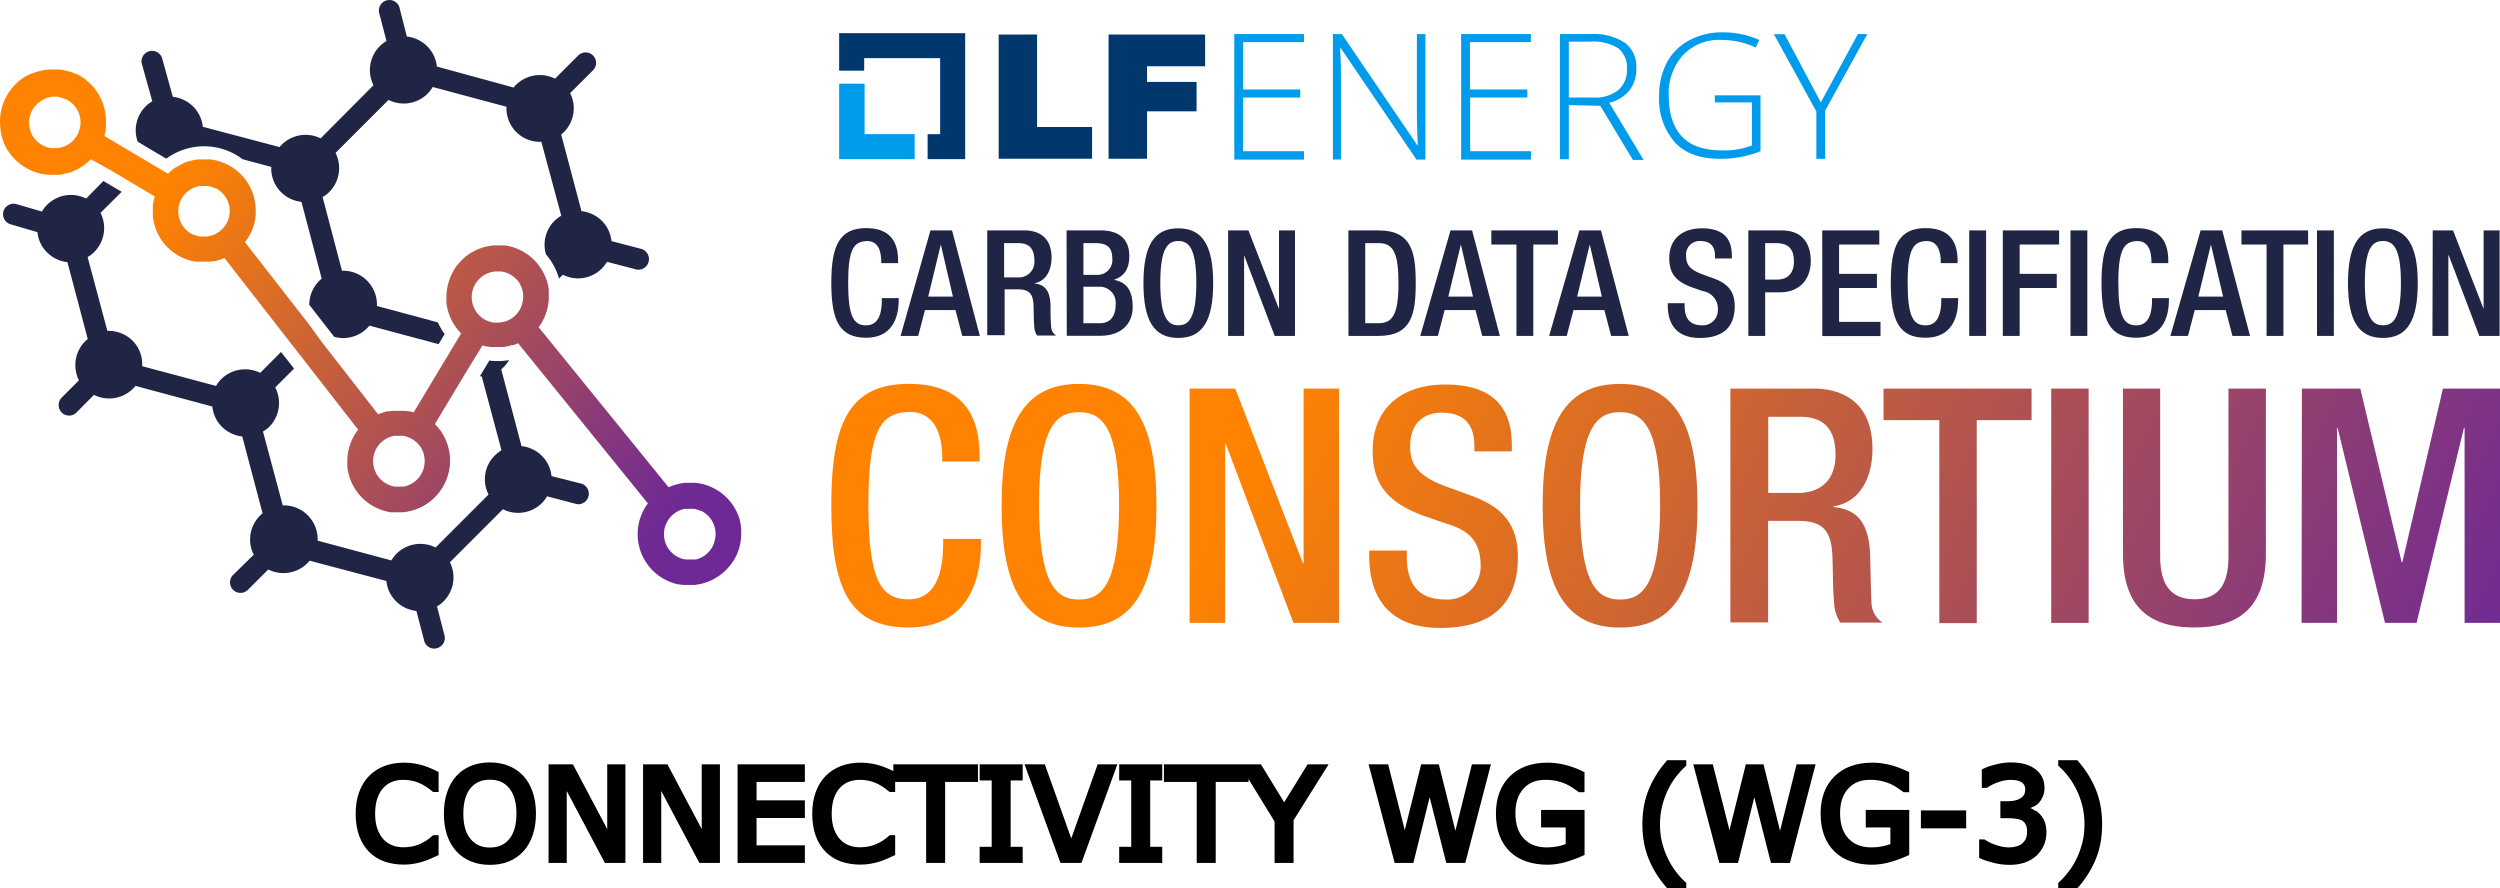 <?xml version="1.0" encoding="UTF-8" standalone="no"?>
<svg
   id="Layer_1"
   data-name="Layer 1"
   viewBox="0.056 0.128 369.374 131.255"
   version="1.1"
   sodipodi:docname="cdsc-connectivity-wg.svg"
   width="369.374"
   height="131.255"
   inkscape:version="1.4 (e7c3feb1, 2024-10-09)"
   xmlns:inkscape="http://www.inkscape.org/namespaces/inkscape"
   xmlns:sodipodi="http://sodipodi.sourceforge.net/DTD/sodipodi-0.dtd"
   xmlns:xlink="http://www.w3.org/1999/xlink"
   xmlns="http://www.w3.org/2000/svg"
   xmlns:svg="http://www.w3.org/2000/svg">
  <sodipodi:namedview
     id="namedview102"
     pagecolor="#ffffff"
     bordercolor="#000000"
     borderopacity="0.25"
     inkscape:showpageshadow="2"
     inkscape:pageopacity="0.0"
     inkscape:pagecheckerboard="0"
     inkscape:deskcolor="#d1d1d1"
     inkscape:zoom="1"
     inkscape:cx="184"
     inkscape:cy="46.5"
     inkscape:current-layer="Layer_1" />
  <defs
     id="defs2">
    <style
       id="style1">.cls-1{fill:#009ceb;}.cls-2{fill:#00386e;}.cls-3{fill:#534fa5;}.cls-4{fill:#00afe0;}.cls-5{fill:url(#New_Gradient_Swatch_4);}.cls-6{fill:#202546;}.cls-7{fill:url(#New_Gradient_Swatch_4-2);}.cls-8{fill:url(#New_Gradient_Swatch_4-3);}.cls-9{fill:url(#New_Gradient_Swatch_4-4);}.cls-10{fill:url(#New_Gradient_Swatch_4-5);}.cls-11{fill:url(#New_Gradient_Swatch_4-6);}.cls-12{fill:url(#New_Gradient_Swatch_4-7);}.cls-13{fill:url(#New_Gradient_Swatch_4-8);}.cls-14{fill:url(#New_Gradient_Swatch_4-9);}.cls-15{fill:url(#New_Gradient_Swatch_4-10);}.cls-16{fill:url(#New_Gradient_Swatch_4-11);}.cls-17{fill:#00a846;}</style>
    <linearGradient
       id="New_Gradient_Swatch_4"
       x1="111.37"
       y1="154.92"
       x2="42.36"
       y2="98.77"
       gradientUnits="userSpaceOnUse">
      <stop
         offset="0"
         stop-color="#6e2995"
         id="stop1" />
      <stop
         offset="1"
         stop-color="#ff8300"
         id="stop2" />
    </linearGradient>
    <linearGradient
       id="New_Gradient_Swatch_4-2"
       x1="347.79"
       y1="248.44"
       x2="186.35"
       y2="167.73"
       xlink:href="#New_Gradient_Swatch_4"
       gradientTransform="translate(-15.28,-74.53)" />
    <linearGradient
       id="New_Gradient_Swatch_4-3"
       x1="352.81"
       y1="238.4"
       x2="191.37"
       y2="157.69"
       xlink:href="#New_Gradient_Swatch_4"
       gradientTransform="translate(-15.28,-74.53)" />
    <linearGradient
       id="New_Gradient_Swatch_4-4"
       x1="358.28"
       y1="227.45"
       x2="196.85"
       y2="146.73"
       xlink:href="#New_Gradient_Swatch_4"
       gradientTransform="translate(-15.28,-74.53)" />
    <linearGradient
       id="New_Gradient_Swatch_4-5"
       x1="363.57"
       y1="216.86"
       x2="202.14"
       y2="136.15"
       xlink:href="#New_Gradient_Swatch_4"
       gradientTransform="translate(-15.28,-74.53)" />
    <linearGradient
       id="New_Gradient_Swatch_4-6"
       x1="368.79"
       y1="206.43"
       x2="207.36"
       y2="125.71"
       xlink:href="#New_Gradient_Swatch_4"
       gradientTransform="translate(-15.28,-74.53)" />
    <linearGradient
       id="New_Gradient_Swatch_4-7"
       x1="373.55"
       y1="196.91"
       x2="212.12"
       y2="116.19"
       xlink:href="#New_Gradient_Swatch_4"
       gradientTransform="translate(-15.28,-74.53)" />
    <linearGradient
       id="New_Gradient_Swatch_4-8"
       x1="379.59"
       y1="184.83"
       x2="218.16"
       y2="104.12"
       xlink:href="#New_Gradient_Swatch_4"
       gradientTransform="translate(-15.28,-74.53)" />
    <linearGradient
       id="New_Gradient_Swatch_4-9"
       x1="382.09"
       y1="179.84"
       x2="220.66"
       y2="99.12"
       xlink:href="#New_Gradient_Swatch_4"
       gradientTransform="translate(-15.28,-74.53)" />
    <linearGradient
       id="New_Gradient_Swatch_4-10"
       x1="386.33"
       y1="171.35"
       x2="224.9"
       y2="90.64"
       xlink:href="#New_Gradient_Swatch_4"
       gradientTransform="translate(-15.28,-74.53)" />
    <linearGradient
       id="New_Gradient_Swatch_4-11"
       x1="391.87"
       y1="160.27"
       x2="230.44"
       y2="79.56"
       xlink:href="#New_Gradient_Swatch_4"
       gradientTransform="translate(-15.28,-74.53)" />
    <linearGradient
       inkscape:collect="always"
       xlink:href="#New_Gradient_Swatch_4"
       id="linearGradient104"
       gradientUnits="userSpaceOnUse"
       x1="111.37"
       y1="154.92"
       x2="42.36"
       y2="98.77"
       gradientTransform="translate(-15.28,-74.53)" />
  </defs>
  <polygon
     class="cls-1"
     points="124.04,12.49 124.04,23.64 135.2,23.64 135.2,19.95 127.8,19.95 127.8,12.49 "
     id="polygon2"
     transform="translate(8.05006e-7,-2.6962796e-4)" />
  <polygon
     class="cls-2"
     points="124.04,10.57 127.74,10.57 127.74,8.72 138.96,8.72 138.96,19.95 137.11,19.95 137.11,23.64 142.66,23.64 142.66,5.03 124.04,5.03 "
     id="polygon3"
     transform="translate(8.05006e-7,-2.6962796e-4)" />
  <path
     class="cls-2"
     d="m 147.61,5.23 h 5.67 V 18.89 h 8.13 v 4.69 h -13.8 z"
     id="path3" />
  <path
     class="cls-2"
     d="m 163.85,5.23 h 14.26 v 4.69 h -8.58 V 12.23 h 7.32 v 4.35 h -7.32 v 7 h -5.68 z"
     id="path4" />
  <path
     class="cls-1"
     d="m 192.72,23.71 h -10.3 V 5.16 h 10.3 v 1.19 h -9 V 13.35 h 8.45 v 1.19 h -8.45 v 7.93 h 9 z"
     id="path5" />
  <path
     class="cls-1"
     d="m 210.66,23.71 h -1.32 L 198.18,7.28 h -0.13 c 0.13,2 0.13,3.43 0.13,4.42 v 12 h -1.19 V 5.16 h 1.32 L 209.47,21.6 h 0.06 c -0.06,-1.52 -0.13,-3 -0.13,-4.36 V 5.16 h 1.26 z"
     id="path6" />
  <path
     class="cls-1"
     d="m 226.24,23.71 h -10.3 V 5.16 h 10.3 v 1.19 h -9 V 13.35 h 8.48 v 1.19 h -8.45 v 7.93 h 9 z"
     id="path7" />
  <path
     class="cls-1"
     d="m 231.85,15.66 v 8 h -1.32 V 5.16 h 4.49 a 8.47,8.47 0 0 1 5.15,1.31 4.48,4.48 0 0 1 1.65,3.83 5.06,5.06 0 0 1 -1,3.17 5.57,5.57 0 0 1 -3,1.84 l 5.08,8.45 h -1.58 l -4.82,-8 z m 0,-1.12 h 3.56 a 5.59,5.59 0 0 0 3.7,-1.06 3.8,3.8 0 0 0 1.32,-3.1 3.66,3.66 0 0 0 -1.25,-3.1 7,7 0 0 0 -4.23,-1 h -3.1 z"
     id="path8" />
  <path
     class="cls-1"
     d="m 253.37,14.21 h 6.8 v 8.26 a 15.63,15.63 0 0 1 -6,1.12 c -2.9,0 -5.15,-0.79 -6.66,-2.44 a 9.71,9.71 0 0 1 -2.32,-6.87 10.37,10.37 0 0 1 1.13,-4.88 8,8 0 0 1 3.3,-3.3 10.07,10.07 0 0 1 4.95,-1.19 12.92,12.92 0 0 1 5.41,1.12 l -0.52,1.12 a 11.93,11.93 0 0 0 -5,-1.12 7.37,7.37 0 0 0 -5.74,2.24 8.44,8.44 0 0 0 -2.11,5.94 c 0,2.7 0.66,4.75 2,6.14 1.34,1.39 3.3,2 6,2 a 11.72,11.72 0 0 0 4.29,-0.72 v -6.37 h -5.48 v -1.05 z"
     id="path9" />
  <path
     class="cls-1"
     d="m 269.08,15.26 5.48,-10.1 h 1.39 L 269.72,16.47 v 7.13 h -1.3 v -7 L 262.15,5.18 h 1.57 z"
     id="path10" />
  <path
     class="cls-3"
     d="m 51.37,68.37 a 7.87,7.87 0 0 1 0.29,-2.16 7.87,7.87 0 0 0 -0.29,2.16 z"
     id="path11" />
  <path
     class="cls-3"
     d="m 53.06,73.09 a 7.69,7.69 0 0 0 1,1 5.57,5.57 0 0 0 0.56,0.43 5.57,5.57 0 0 1 -0.56,-0.43 7.69,7.69 0 0 1 -1,-1 z"
     id="path12" />
  <path
     class="cls-3"
     d="m 53.06,73.09 a 7.64,7.64 0 0 1 -1.34,-2.55 7.64,7.64 0 0 0 1.34,2.55 z"
     id="path13" />
  <rect
     class="cls-3"
     x="51.78"
     y="49.09"
     height="13.61"
     id="rect13"
     width="0" />
  <path
     class="cls-3"
     d="m 55.86,75.25 -0.38,-0.19 z"
     id="path14" />
  <path
     class="cls-3"
     d="m 55.24,74.93 c -0.14,-0.07 -0.27,-0.16 -0.41,-0.24 0.14,0.08 0.27,0.17 0.41,0.24 z"
     id="path15" />
  <path
     class="cls-3"
     d="m 60.52,60.81 0.59,0.16 z"
     id="path16" />
  <path
     class="cls-3"
     d="m 57.33,60.82 h 0.26 z"
     id="path17" />
  <path
     class="cls-3"
     d="m 56.63,61.01 0.23,-0.07 z"
     id="path18" />
  <path
     class="cls-3"
     d="m 58.03,60.7 h 0.28 z"
     id="path19" />
  <path
     class="cls-3"
     d="m 59.91,60.71 a 2.7,2.7 0 0 1 0.41,0.07 2.7,2.7 0 0 0 -0.41,-0.07 z"
     id="path20" />
  <path
     class="cls-3"
     d="m 59.29,60.65 h 0.39 z"
     id="path21" />
  <path
     class="cls-3"
     d="M 58.93,60.64 Z"
     id="path22" />
  <path
     class="cls-3"
     d="m 63.53,74.47 a 7.21,7.21 0 0 0 1.09,-1 7.54,7.54 0 0 0 1.74,-3.15 7.54,7.54 0 0 1 -1.74,3.15 7.21,7.21 0 0 1 -1.09,1 z"
     id="path23" />
  <path
     class="cls-3"
     d="m 58.56,75.91 a 2.56,2.56 0 0 1 -0.39,0 2.56,2.56 0 0 0 0.39,0 z"
     id="path24" />
  <path
     class="cls-3"
     d="M 59,75.93 Z"
     id="path25" />
  <path
     class="cls-3"
     d="m 65.33,64.03 a 8,8 0 0 1 0.94,1.95 8,8 0 0 0 -0.94,-1.95 z"
     id="path26" />
  <path
     class="cls-3"
     d="m 64.39,62.9 a 8.41,8.41 0 0 1 0.94,1.13 8.41,8.41 0 0 0 -0.94,-1.13 z"
     id="path27" />
  <path
     class="cls-3"
     d="m 57.86,75.84 -0.39,-0.07 z"
     id="path28" />
  <polygon
     class="cls-3"
     points="64.4,62.9 68.98,55.28 68.98,55.28 64.4,62.9 "
     id="polygon28"
     transform="translate(8.05006e-7,-2.6962796e-4)" />
  <path
     class="cls-3"
     d="m 56.51,75.47 -0.38,-0.15 z"
     id="path29" />
  <path
     class="cls-3"
     d="m 57.18,75.71 -0.39,-0.11 z"
     id="path30" />
  <path
     class="cls-3"
     d="m 37.78,31.96 a 7.5,7.5 0 0 1 -0.15,0.93 7.5,7.5 0 0 0 0.15,-0.93 z"
     id="path31" />
  <path
     class="cls-3"
     d="M 30.22,23.63 Z"
     id="path32" />
  <path
     class="cls-3"
     d="M 30.99,23.67 Z"
     id="path33" />
  <path
     class="cls-3"
     d="m 37.51,33.35 a 6,6 0 0 1 -0.32,0.9 6,6 0 0 0 0.32,-0.9 z"
     id="path34" />
  <path
     class="cls-3"
     d="m 45.72,48.07 v 0 l -9.48,-12.17 a 7.48,7.48 0 0 0 1,-1.65 7.48,7.48 0 0 1 -1,1.65 z"
     id="path35" />
  <path
     class="cls-3"
     d="m 37.37,28.65 a 7.45,7.45 0 0 1 0.44,2.83 7.45,7.45 0 0 0 -0.44,-2.83 7.59,7.59 0 0 0 -2.88,-3.71 7.59,7.59 0 0 1 2.88,3.71 z"
     id="path36" />
  <path
     class="cls-3"
     d="m 24.17,35.99 a 7.86,7.86 0 0 0 2.14,1.88 7.86,7.86 0 0 1 -2.14,-1.88 z"
     id="path37" />
  <path
     class="cls-3"
     d="M 29.47,23.67 Z"
     id="path38" />
  <path
     class="cls-3"
     d="m 32.51,38.54 -0.24,0.07 z"
     id="path39" />
  <path
     class="cls-3"
     d="m 31.78,38.74 h -0.29 z"
     id="path40" />
  <path
     class="cls-3"
     d="m 31.04,38.86 h -0.32 z"
     id="path41" />
  <path
     class="cls-3"
     d="M 30.15,38.92 Z"
     id="path42" />
  <rect
     class="cls-3"
     x="23.5"
     y="23.57"
     height="3.06"
     id="rect42"
     width="0" />
  <rect
     class="cls-3"
     x="-13.379"
     y="30.533"
     height="4.07"
     transform="rotate(-59.27)"
     id="rect43"
     width="0" />
  <path
     class="cls-3"
     d="m 29.63,38.89 a 3,3 0 0 1 -0.42,0 3,3 0 0 0 0.42,0 z"
     id="path43" />
  <path
     class="cls-3"
     d="m 25.32,25.47 0.11,-0.1 z"
     id="path44" />
  <path
     class="cls-3"
     d="m 26.56,24.57 0.16,-0.1 z"
     id="path45" />
  <path
     class="cls-3"
     d="m 25.96,24.93 h 0.09 z"
     id="path46" />
  <path
     class="cls-3"
     d="m 27.26,24.23 0.13,-0.05 z"
     id="path47" />
  <path
     class="cls-3"
     d="m 27.94,23.98 h 0.09 z"
     id="path48" />
  <path
     class="cls-3"
     d="m 28.66,23.79 h 0.15 z"
     id="path49" />
  <path
     class="cls-3"
     d="m 22.63,32.11 a 7,7 0 0 1 0,-0.8 7,7 0 0 0 0,0.8 z"
     id="path50" />
  <path
     class="cls-3"
     d="m 28.27,38.68 c -0.22,-0.06 -0.44,-0.12 -0.65,-0.2 0.21,0.08 0.43,0.14 0.65,0.2 z"
     id="path51" />
  <path
     class="cls-3"
     d="m 28.95,38.82 -0.45,-0.09 z"
     id="path52" />
  <path
     class="cls-4"
     d="m 74.61,36.39 0.39,0.06 z"
     id="path53" />
  <path
     class="cls-4"
     d="m 73.91,36.32 h 0.41 z"
     id="path54" />
  <path
     class="cls-4"
     d="m 75.29,36.52 0.38,0.1 z"
     id="path55" />
  <path
     class="cls-4"
     d="m 75.96,36.71 0.37,0.14 z"
     id="path56" />
  <path
     class="cls-4"
     d="m 77.22,37.26 0.39,0.24 z"
     id="path57" />
  <path
     class="cls-4"
     d="m 73.53,36.3 h -0.55 z"
     id="path58" />
  <path
     class="cls-4"
     d="m 67.89,38.8 v 0 a 8.23,8.23 0 0 1 1.07,-1 8.23,8.23 0 0 0 -1.07,1 z"
     id="path59" />
  <path
     class="cls-4"
     d="m 77.81,37.62 c 0.19,0.13 0.38,0.27 0.56,0.42 -0.18,-0.15 -0.37,-0.29 -0.56,-0.42 z"
     id="path60" />
  <path
     class="cls-4"
     d="m 76.6,36.96 a 3.26,3.26 0 0 1 0.38,0.18 3.26,3.26 0 0 0 -0.38,-0.18 z"
     id="path61" />
  <path
     class="cls-4"
     d="m 66.98,47.82 v 0 a 7.76,7.76 0 0 1 -0.46,-0.91 7.76,7.76 0 0 0 0.46,0.91 z"
     id="path62" />
  <path
     class="cls-4"
     d="m 66.39,41.26 a 7.6,7.6 0 0 1 1,-1.9 7.6,7.6 0 0 0 -1,1.9 z"
     id="path63" />
  <path
     class="cls-5"
     d="m 109.29,76.71 a 7.73,7.73 0 0 0 -1.1,-2.16 c -0.16,-0.21 -0.33,-0.42 -0.5,-0.62 a 8.19,8.19 0 0 0 -1.2,-1.07 7.7,7.7 0 0 0 -1.4,-0.8 v 0 a 6.61,6.61 0 0 0 -0.74,-0.28 l -0.26,-0.07 a 4.77,4.77 0 0 0 -0.51,-0.13 l -0.31,-0.05 -0.47,-0.07 h -0.34 -0.45 -0.46 -0.35 l -0.48,0.08 a 3,3 0 0 0 -0.32,0.06 l -0.52,0.14 -0.27,0.08 a 7.21,7.21 0 0 0 -0.77,0.3 l -19.2,-23.65 a 7.56,7.56 0 0 0 1.38,-3.17 7.9,7.9 0 0 0 0.11,-0.85 5.77,5.77 0 0 0 0,-0.72 6,6 0 0 0 0,-0.73 c 0,0 0,-0.09 0,-0.13 a 8,8 0 0 0 -0.29,-1.29 7.85,7.85 0 0 0 -2.41,-3.54 v 0 c -0.18,-0.15 -0.37,-0.29 -0.56,-0.42 l -0.2,-0.12 -0.39,-0.24 -0.24,-0.12 a 3.26,3.26 0 0 0 -0.38,-0.18 l -0.27,-0.11 -0.37,-0.14 -0.29,-0.09 -0.38,-0.1 -0.29,-0.07 -0.39,-0.06 h -0.29 -0.41 -0.93 a 7.63,7.63 0 0 0 -4,1.5 8.23,8.23 0 0 0 -1.07,1 c -0.17,0.18 -0.32,0.37 -0.47,0.56 a 7.6,7.6 0 0 0 -1,1.9 5.39,5.39 0 0 0 -0.22,0.68 7.48,7.48 0 0 0 -0.26,2.16 6,6 0 0 0 0,0.73 7.45,7.45 0 0 0 0.56,2.08 7.76,7.76 0 0 0 0.46,0.91 l 0.23,0.36 a 5.79,5.79 0 0 0 0.43,0.58 6.28,6.28 0 0 0 0.49,0.54 v 0 l -1.84,3.06 -5.18,8.61 -0.59,-0.16 h -0.2 a 2.7,2.7 0 0 0 -0.41,-0.07 h -0.23 -0.39 -0.63 -0.45 -0.28 a 3.64,3.64 0 0 0 -0.44,0.07 h -0.26 c -0.16,0 -0.32,0.08 -0.47,0.12 l -0.23,0.07 a 6.07,6.07 0 0 0 -0.67,0.25 l -8.36,-10.73 -1.84,-2.54 -9.48,-12.17 a 7.48,7.48 0 0 0 1,-1.65 6,6 0 0 0 0.32,-0.9 3.45,3.45 0 0 0 0.12,-0.46 7.5,7.5 0 0 0 0.15,-0.93 3.87,3.87 0 0 0 0,-0.48 7.45,7.45 0 0 0 -0.44,-2.83 7.61,7.61 0 0 0 -5.51,-4.84 6.54,6.54 0 0 0 -0.75,-0.13 h -0.12 c -0.24,0 -0.47,0 -0.71,0 h -0.14 q -0.33,0 -0.66,0 v 0 q -0.33,0 -0.66,0.09 h -0.15 l -0.63,0.16 h -0.09 l -0.55,0.2 -0.13,0.05 -0.57,0.29 -0.11,0.06 c -0.18,0.1 -0.35,0.2 -0.51,0.31 h -0.09 l -0.53,0.4 -0.11,0.1 a 5.34,5.34 0 0 0 -0.5,0.46 l -2.63,-1.57 -2.7,-1.6 -4.06,-2.41 a 8.76,8.76 0 0 0 0.24,-1.32 c 0,-0.32 0,-0.63 0,-1 v 0 a 8.35,8.35 0 0 0 -0.27,-1.86 7.85,7.85 0 0 0 -1.51,-2.94 v 0 a 5.4,5.4 0 0 0 -0.56,-0.61 l -0.03,-0.02 c -0.19,-0.18 -0.39,-0.35 -0.59,-0.51 l -0.04,-0.07 c -0.2,-0.15 -0.41,-0.29 -0.62,-0.43 l -0.11,-0.06 q -0.33,-0.2 -0.66,-0.36 h -0.11 a 6.22,6.22 0 0 0 -0.71,-0.29 h -0.08 c -0.26,-0.08 -0.51,-0.16 -0.78,-0.22 v 0 a 6.85,6.85 0 0 0 -0.79,-0.13 h -0.14 a 6.81,6.81 0 0 0 -0.78,0 h -0.13 -0.57 a 8.29,8.29 0 0 0 -1.87,0.39 8,8 0 0 0 -1.65,0.68 8.06,8.06 0 0 0 -2.08,1.91 8.52,8.52 0 0 0 -0.53,0.8 7.66,7.66 0 0 0 -0.87,2.22 6.94,6.94 0 0 0 -0.15,0.93 7.37,7.37 0 0 0 0,1.41 7.8,7.8 0 0 0 0.63,2.73 7.66,7.66 0 0 0 0.46,0.85 l 0.27,0.39 a 7.82,7.82 0 0 0 5.1,3.17 5.41,5.41 0 0 0 0.58,0.07 h 0.17 0.59 0.68 0.15 c 0.24,0 0.47,-0.06 0.7,-0.11 v 0 l 0.66,-0.17 h 0.13 c 0.21,-0.07 0.42,-0.14 0.63,-0.23 l 0.13,-0.05 0.63,-0.31 v 0 c 0.2,-0.12 0.4,-0.24 0.59,-0.37 l 0.11,-0.07 c 0.19,-0.13 0.37,-0.27 0.55,-0.42 a 0.39,0.39 0 0 0 0.1,-0.08 c 0.18,-0.16 0.36,-0.32 0.53,-0.49 v 0 l 3.24,1.82 2.39,1.42 0.31,0.19 3.5,2.07 v 0 a 7,7 0 0 0 -0.28,1.42 5.63,5.63 0 0 0 0,0.71 7,7 0 0 0 0,0.8 7.32,7.32 0 0 0 0.25,1.32 7.48,7.48 0 0 0 1.29,2.56 7.86,7.86 0 0 0 2.14,1.88 7.7,7.7 0 0 0 1.3,0.61 v 0 c 0.21,0.08 0.43,0.14 0.65,0.2 l 0.23,0.05 0.45,0.09 h 0.26 a 3,3 0 0 0 0.42,0 h 0.28 0.37 0.44 0.32 l 0.45,-0.07 h 0.29 l 0.49,-0.13 0.24,-0.07 c 0.24,-0.08 0.48,-0.17 0.71,-0.27 l 9.75,12.52 1.91,2.45 8.09,10.39 a 7.77,7.77 0 0 0 -1.08,1.9 c -0.08,0.22 -0.16,0.45 -0.23,0.68 a 7.87,7.87 0 0 0 -0.29,2.16 c 0,0.24 0,0.49 0,0.73 a 7.84,7.84 0 0 0 0.3,1.44 7.55,7.55 0 0 0 2.37,3.59 5.57,5.57 0 0 0 0.56,0.43 l 0.19,0.13 c 0.14,0.08 0.27,0.17 0.41,0.24 a 1.83,1.83 0 0 0 0.24,0.13 l 0.38,0.19 0.27,0.11 0.38,0.15 0.28,0.09 0.39,0.11 0.29,0.06 0.39,0.07 h 0.31 a 2.56,2.56 0 0 0 0.39,0 h 0.31 0.62 a 7.62,7.62 0 0 0 4,-1.48 7.21,7.21 0 0 0 1.09,-1 7.54,7.54 0 0 0 1.74,-3.15 7.18,7.18 0 0 0 0.27,-2.17 7.88,7.88 0 0 0 -0.36,-2.16 8,8 0 0 0 -0.94,-1.95 8.41,8.41 0 0 0 -0.94,-1.13 v 0 l 4.58,-7.61 2.44,-4 v 0 l 0.6,0.16 h 0.2 l 0.42,0.07 h 0.23 a 2.73,2.73 0 0 0 0.41,0 h 0.5 0.48 0.28 l 0.47,-0.08 0.27,-0.06 0.49,-0.14 h 0.15 0.08 a 6.65,6.65 0 0 0 0.69,-0.28 l 19.18,23.66 a 7.6,7.6 0 0 0 1.77,10.8 v 0 c 0.19,0.13 0.39,0.25 0.59,0.37 l 0.18,0.09 a 4.81,4.81 0 0 0 0.46,0.22 l 0.19,0.09 0.63,0.23 v 0 c 0.22,0.07 0.44,0.12 0.66,0.17 h 0.2 l 0.5,0.08 h 0.2 0.67 v 0 h 0.53 0.23 c 0.23,0 0.47,-0.06 0.7,-0.1 h 0.06 a 7.66,7.66 0 0 0 4.16,-2.3 7.85,7.85 0 0 0 1,-1.3 7.58,7.58 0 0 0 1.06,-3.84 7.47,7.47 0 0 0 -0.28,-2.3 z m -97.5,-57.4 a 4.15,4.15 0 0 1 -0.28,0.69 c -0.06,0.11 -0.13,0.22 -0.2,0.33 a 4.41,4.41 0 0 1 -0.47,0.58 4,4 0 0 1 -0.89,0.66 3.48,3.48 0 0 1 -0.69,0.29 2.22,2.22 0 0 1 -0.37,0.09 v 0 l -0.35,0.05 h -0.13 -0.25 v 0 a 3.89,3.89 0 0 1 -0.49,0 h -0.12 a 2.68,2.68 0 0 1 -0.49,-0.11 v 0 a 3.61,3.61 0 0 1 -0.46,-0.17 l -0.11,-0.06 a 3.63,3.63 0 0 1 -2.06,-2.66 3.82,3.82 0 0 1 -0.08,-0.75 4.53,4.53 0 0 1 0.07,-0.74 3.64,3.64 0 0 1 0.22,-0.71 3.56,3.56 0 0 1 0.35,-0.67 4,4 0 0 1 0.45,-0.55 v 0 0 a 3.38,3.38 0 0 1 0.55,-0.45 4,4 0 0 1 1.4,-0.66 l 0.38,-0.06 h 0.38 0.49 l 0.08,0.06 a 4.15,4.15 0 0 1 0.48,0.11 v 0 a 3.66,3.66 0 0 1 0.46,0.18 h 0.12 a 3.62,3.62 0 0 1 0.43,0.24 l 0.23,0.17 0.09,0.07 a 3.89,3.89 0 0 1 1.35,2.23 3.81,3.81 0 0 1 -0.09,1.84 z m 21.58,14.08 a 2.37,2.37 0 0 1 -0.23,0.3 3.32,3.32 0 0 1 -0.53,0.53 3.65,3.65 0 0 1 -1.67,0.79 2.38,2.38 0 0 1 -0.37,0.06 h -0.38 a 3.89,3.89 0 0 1 -0.49,0 h -0.12 a 3.38,3.38 0 0 1 -0.48,-0.11 v 0 a 3.66,3.66 0 0 1 -0.46,-0.18 h -0.11 c -0.15,-0.08 -0.3,-0.16 -0.44,-0.25 v 0 a 3.82,3.82 0 0 1 -1.06,-5.28 3.76,3.76 0 0 1 2.06,-1.53 l 0.36,-0.1 h 0.38 0.38 a 4,4 0 0 1 0.49,0 h 0.12 a 4.15,4.15 0 0 1 0.48,0.11 v 0 a 4.37,4.37 0 0 1 0.46,0.18 h 0.11 a 2.76,2.76 0 0 1 0.44,0.25 3.82,3.82 0 0 1 1.62,2.42 3.8,3.8 0 0 1 -0.56,2.81 z m 29.27,36 a 3.9,3.9 0 0 1 -0.48,1 3.76,3.76 0 0 1 -2.06,1.53 l -0.36,0.1 h -0.15 -0.23 -0.38 a 4,4 0 0 1 -0.49,0 h -0.12 a 4.15,4.15 0 0 1 -0.48,-0.11 v 0 a 4.37,4.37 0 0 1 -0.46,-0.18 l -0.11,-0.05 c -0.15,-0.08 -0.3,-0.16 -0.44,-0.25 a 4.41,4.41 0 0 1 -0.58,-0.47 c -0.08,-0.09 -0.17,-0.18 -0.25,-0.28 a 3.8,3.8 0 0 1 -0.79,-1.67 3.74,3.74 0 0 1 0,-1.49 4.44,4.44 0 0 1 0.21,-0.71 4.17,4.17 0 0 1 0.35,-0.66 3.55,3.55 0 0 1 0.23,-0.31 3.26,3.26 0 0 1 0.53,-0.52 l 0.29,-0.23 a 5.19,5.19 0 0 1 0.66,-0.35 3.26,3.26 0 0 1 0.44,-0.15 l 0.28,-0.07 h 0.08 0.29 0.38 a 2.63,2.63 0 0 1 0.49,0 h 0.12 a 3.88,3.88 0 0 1 0.49,0.11 v 0 a 3.66,3.66 0 0 1 0.46,0.18 l 0.11,0.05 a 2.76,2.76 0 0 1 0.44,0.25 v 0 a 3.75,3.75 0 0 1 1.05,1 3.37,3.37 0 0 1 0.19,0.32 3.47,3.47 0 0 1 0.37,1.04 3.86,3.86 0 0 1 -0.08,1.88 z m 14.55,-24.3 a 3.59,3.59 0 0 1 -0.12,0.35 4.32,4.32 0 0 1 -0.36,0.67 3.94,3.94 0 0 1 -0.75,0.83 5,5 0 0 1 -0.61,0.41 4.19,4.19 0 0 1 -0.69,0.29 c -0.12,0 -0.24,0.07 -0.37,0.09 v 0 c -0.11,0 -0.23,0 -0.35,0.06 h -0.38 a 3.91,3.91 0 0 1 -0.49,0 h -0.12 a 3.88,3.88 0 0 1 -0.49,-0.11 v 0 l -0.46,-0.17 -0.11,-0.06 a 3.75,3.75 0 0 1 -0.44,-0.24 v 0 a 3.79,3.79 0 0 1 -0.58,-0.48 l -0.25,-0.27 a 4.59,4.59 0 0 1 -0.35,-0.51 4.41,4.41 0 0 1 -0.35,-0.8 2.22,2.22 0 0 1 -0.09,-0.37 3.65,3.65 0 0 1 -0.08,-0.74 4.53,4.53 0 0 1 0.07,-0.74 3.88,3.88 0 0 1 0.57,-1.38 l 0.22,-0.3 a 3.94,3.94 0 0 1 0.83,-0.75 3.76,3.76 0 0 1 1.37,-0.57 l 0.38,-0.06 h 0.12 0.25 v 0 a 4.22,4.22 0 0 1 0.49,0 h 0.12 a 4.15,4.15 0 0 1 0.48,0.11 v 0 a 3.61,3.61 0 0 1 0.46,0.17 l 0.12,0.06 a 3.62,3.62 0 0 1 0.43,0.24 3.92,3.92 0 0 1 1.06,1 3.2,3.2 0 0 1 0.26,0.48 1.63,1.63 0 0 1 0.09,0.19 3.55,3.55 0 0 1 0.22,0.7 3.85,3.85 0 0 1 -0.1,1.86 z m 28.42,35.11 a 5,5 0 0 1 -0.28,0.69 c -0.06,0.11 -0.13,0.21 -0.2,0.32 a 3.77,3.77 0 0 1 -2.24,1.58 h -0.18 -0.08 -0.29 -0.13 -0.25 v 0 a 3.88,3.88 0 0 1 -0.48,0 h -0.13 a 4.1,4.1 0 0 1 -0.48,-0.1 v 0 a 2.54,2.54 0 0 1 -0.46,-0.17 l -0.11,-0.05 c -0.15,-0.08 -0.3,-0.16 -0.44,-0.25 a 3.76,3.76 0 0 1 -1.68,-3.54 3.62,3.62 0 0 1 0.14,-0.73 3.48,3.48 0 0 1 0.29,-0.69 2.07,2.07 0 0 1 0.19,-0.32 3.46,3.46 0 0 1 0.22,-0.31 l 0.25,-0.28 a 3.9,3.9 0 0 1 1.23,-0.82 3.53,3.53 0 0 1 0.72,-0.22 h 0.12 0.25 0.39 a 3.87,3.87 0 0 1 0.48,0 h 0.13 a 4.15,4.15 0 0 1 0.48,0.11 v 0 a 3.66,3.66 0 0 1 0.46,0.18 h 0.12 a 3.18,3.18 0 0 1 0.43,0.25 3.83,3.83 0 0 1 1.41,1.7 4.29,4.29 0 0 1 0.22,0.72 3.86,3.86 0 0 1 -0.1,1.89 z"
     id="path64"
     style="fill:url(#linearGradient104)" />
  <path
     class="cls-6"
     d="m 132.84,44.17 v 0.3 c 0,2.81 -1.14,5.56 -4.81,5.56 -3.93,0 -5.15,-2.53 -5.15,-8.1 0,-5.57 1.22,-8.1 5.18,-8.1 4.43,0 4.69,3.28 4.69,4.89 v 0.29 h -2.49 v -0.26 c 0,-1.45 -0.43,-3.11 -2.23,-3 -1.8,0.11 -2.66,1.14 -2.66,6.16 0,5.02 0.83,6.29 2.66,6.29 2.08,0 2.32,-2.32 2.32,-3.76 v -0.26 z"
     id="path65" />
  <path
     class="cls-6"
     d="m 137.53,34.17 h 3.19 l 4.11,15.59 h -2.6 l -1,-3.82 h -4.51 l -1,3.82 h -2.6 z m 3.32,9.78 -1.79,-7.69 v 0 l -1.86,7.69 z"
     id="path66" />
  <path
     class="cls-6"
     d="m 145.92,34.17 h 5.5 c 2.18,0 4,1.09 4,4 0,2 -0.89,3.55 -2.6,3.82 v 0 c 1.55,0.15 2.36,1 2.45,3.19 0,1 0,2.23 0.09,3.16 a 1.6,1.6 0 0 0 0.74,1.36 h -2.82 a 2.62,2.62 0 0 1 -0.41,-1.38 c -0.09,-0.94 -0.07,-1.81 -0.11,-3 -0.05,-1.7 -0.57,-2.44 -2.27,-2.44 h -2 v 6.77 h -2.57 z m 4.47,6.94 a 2.29,2.29 0 0 0 2.49,-2.53 c 0,-1.66 -0.72,-2.53 -2.36,-2.53 h -2.11 v 5.06 z"
     id="path67" />
  <path
     class="cls-6"
     d="m 157.64,34.17 h 5.08 c 2.31,0 4.19,1 4.19,3.78 0,1.9 -0.74,3 -2.29,3.53 v 0 c 1.7,0.3 2.79,1.33 2.79,4 0,2.67 -1.88,4.26 -4.8,4.26 h -4.94 z m 4.46,6.57 a 2.19,2.19 0 0 0 2.29,-2.47 c 0,-1.85 -1.11,-2.22 -2.51,-2.22 h -1.75 v 4.69 z m 0.5,7.14 c 1.48,0 2.29,-1 2.29,-2.75 a 2.37,2.37 0 0 0 -2.44,-2.64 h -2.32 v 5.39 z"
     id="path68" />
  <path
     class="cls-6"
     d="m 169,41.96 c 0,-5.56 1.57,-8.1 5.15,-8.1 3.58,0 5.15,2.54 5.15,8.1 0,5.56 -1.57,8.1 -5.15,8.1 -3.58,0 -5.15,-2.53 -5.15,-8.1 z m 7.81,-0.06 c 0,-5.24 -1.18,-6.16 -2.66,-6.16 -1.48,0 -2.66,0.92 -2.66,6.16 0,5.24 1.18,6.29 2.66,6.29 1.48,0 2.66,-0.92 2.66,-6.29 z"
     id="path69" />
  <path
     class="cls-6"
     d="m 181.51,34.17 h 3 l 4.52,11.61 v 0 -11.61 h 2.36 v 15.59 h -3 l -4.52,-11.92 v 0 11.92 h -2.36 z"
     id="path70" />
  <path
     class="cls-6"
     d="m 199.28,34.17 h 4.44 c 4.9,0 5.51,3.19 5.51,7.79 0,4.6 -0.61,7.8 -5.51,7.8 h -4.43 z m 2.49,13.71 h 2 c 2.06,0 2.91,-1.35 2.91,-5.92 0,-4.39 -0.74,-5.91 -2.91,-5.91 h -2 z"
     id="path71" />
  <path
     class="cls-6"
     d="m 214.37,34.17 h 3.19 l 4.1,15.59 h -2.6 l -1,-3.82 h -4.56 l -1,3.82 h -2.6 z m 3.32,9.78 -1.79,-7.69 v 0 l -1.86,7.69 z"
     id="path72" />
  <path
     class="cls-6"
     d="m 224.11,36.26 h -3.71 v -2.09 h 9.84 v 2.09 h -3.64 v 13.5 h -2.49 z"
     id="path73" />
  <path
     class="cls-6"
     d="m 233.41,34.17 h 3.19 l 4.1,15.59 h -2.6 l -1,-3.82 h -4.56 l -1,3.82 h -2.6 z m 3.32,9.78 -1.79,-7.69 v 0 l -1.86,7.69 z"
     id="path74" />
  <path
     class="cls-6"
     d="m 248.96,44.93 v 0.4 c 0,1.9 0.83,2.86 2.55,2.86 a 2.22,2.22 0 0 0 2.36,-2.27 2.63,2.63 0 0 0 -2.23,-2.78 l -1.7,-0.59 c -2.27,-0.87 -3.25,-2 -3.25,-4.28 0,-2.84 1.92,-4.41 4.84,-4.41 4,0 4.41,2.49 4.41,4.11 v 0.35 h -2.49 v -0.33 c 0,-1.42 -0.63,-2.25 -2.18,-2.25 a 2,2 0 0 0 -2.09,2.25 c 0,1.33 0.67,2 2.33,2.64 l 1.68,0.61 c 2.21,0.79 3.17,2 3.17,4.13 0,3.32 -2,4.69 -5.15,4.69 -3.87,0 -4.74,-2.57 -4.74,-4.76 v -0.37 z"
     id="path75" />
  <path
     class="cls-6"
     d="m 258.37,34.17 h 4.93 c 3,0 4.3,1.88 4.3,4.54 0,2.66 -1.63,4.61 -4.56,4.61 h -2.18 v 6.44 h -2.49 z m 2.49,7.27 h 1.77 c 1.33,0 2.48,-0.72 2.48,-2.69 0,-1.68 -0.67,-2.7 -2.66,-2.7 h -1.59 z"
     id="path76" />
  <path
     class="cls-6"
     d="m 269.29,34.17 h 8.43 v 2.09 h -5.94 v 4.33 h 5.59 v 2.09 h -5.59 v 5 h 6.12 v 2.1 h -8.6 z"
     id="path77" />
  <path
     class="cls-6"
     d="m 289.37,44.17 v 0.3 c 0,2.81 -1.13,5.56 -4.8,5.56 -3.93,0 -5.15,-2.53 -5.15,-8.1 0,-5.57 1.22,-8.1 5.17,-8.1 4.43,0 4.7,3.28 4.7,4.89 v 0.29 h -2.49 v -0.26 c 0,-1.45 -0.44,-3.11 -2.23,-3 -1.79,0.11 -2.66,1.14 -2.66,6.16 0,5.02 0.83,6.29 2.66,6.29 2.07,0 2.31,-2.32 2.31,-3.76 v -0.26 z"
     id="path78" />
  <path
     class="cls-6"
     d="m 291.01,34.17 h 2.49 v 15.59 h -2.49 z"
     id="path79" />
  <path
     class="cls-6"
     d="m 295.97,34.17 h 8.32 v 2.09 h -5.83 v 4.33 h 5.48 v 2.09 h -5.48 v 7.08 h -2.49 z"
     id="path80" />
  <path
     class="cls-6"
     d="m 305.97,34.17 h 2.49 v 15.59 h -2.49 z"
     id="path81" />
  <path
     class="cls-6"
     d="m 320.51,44.17 v 0.3 c 0,2.81 -1.14,5.56 -4.8,5.56 -3.93,0 -5.16,-2.53 -5.16,-8.1 0,-5.57 1.23,-8.1 5.18,-8.1 4.43,0 4.69,3.28 4.69,4.89 v 0.29 h -2.49 v -0.26 c 0,-1.45 -0.43,-3.11 -2.22,-3 -1.79,0.11 -2.67,1.14 -2.67,6.16 0,5.02 0.83,6.29 2.67,6.29 2.07,0 2.31,-2.32 2.31,-3.76 v -0.26 z"
     id="path82" />
  <path
     class="cls-6"
     d="m 325.2,34.17 h 3.19 l 4.11,15.59 h -2.6 l -1,-3.82 h -4.57 l -1,3.82 h -2.6 z m 3.32,9.78 -1.8,-7.69 v 0 l -1.86,7.69 z"
     id="path83" />
  <path
     class="cls-6"
     d="m 334.94,36.26 h -3.71 v -2.09 h 9.85 v 2.09 h -3.65 v 13.5 h -2.49 z"
     id="path84" />
  <path
     class="cls-6"
     d="m 342.39,34.17 h 2.49 v 15.59 h -2.49 z"
     id="path85" />
  <path
     class="cls-6"
     d="m 346.97,41.96 c 0,-5.56 1.58,-8.1 5.16,-8.1 3.58,0 5.15,2.54 5.15,8.1 0,5.56 -1.57,8.1 -5.15,8.1 -3.58,0 -5.16,-2.53 -5.16,-8.1 z m 7.82,-0.06 c 0,-5.24 -1.18,-6.16 -2.66,-6.16 -1.48,0 -2.67,0.92 -2.67,6.16 0,5.24 1.18,6.29 2.67,6.29 1.49,0 2.66,-0.92 2.66,-6.29 z"
     id="path86" />
  <path
     class="cls-6"
     d="m 359.49,34.17 h 3 l 4.52,11.61 v 0 -11.61 h 2.36 v 15.59 h -3 l -4.52,-11.92 h -0.05 v 11.92 h -2.35 z"
     id="path87" />
  <path
     class="cls-7"
     d="m 144.99,79.75 v 0.72 c 0,6.26 -2.52,12.37 -10.67,12.37 -8.72,0 -11.44,-5.63 -11.44,-18 0,-12.37 2.72,-18 11.49,-18 9.84,0 10.42,7.27 10.42,10.85 v 0.63 h -5.52 v -0.58 c 0,-3.2 -1,-6.88 -5,-6.74 -4,0.14 -5.91,2.53 -5.91,13.68 0,11.15 1.84,14 5.91,14 4.61,0 5.14,-5.14 5.14,-8.34 v -0.58 z"
     id="path88"
     style="fill:url(#New_Gradient_Swatch_4-2)" />
  <path
     class="cls-8"
     d="m 148.04,74.85 c 0,-12.36 3.49,-18 11.44,-18 7.95,0 11.44,5.62 11.44,18 0,12.38 -3.49,18 -11.44,18 -7.95,0 -11.44,-5.64 -11.44,-18 z m 17.36,-0.14 c 0,-11.64 -2.62,-13.68 -5.92,-13.68 -3.3,0 -5.91,2 -5.91,13.68 0,11.92 2.62,14 5.91,14 3.29,0 5.92,-2.08 5.92,-14 z"
     id="path89"
     style="fill:url(#New_Gradient_Swatch_4-3)" />
  <path
     class="cls-9"
     d="m 175.82,57.54 h 6.74 l 10,25.79 h 0.1 v -25.79 h 5.24 v 34.62 h -6.74 l -10,-26.47 h -0.09 v 26.47 h -5.25 z"
     id="path90"
     style="fill:url(#New_Gradient_Swatch_4-4)" />
  <path
     class="cls-10"
     d="m 207.91,81.47 v 0.88 c 0,4.21 1.84,6.35 5.67,6.35 a 4.91,4.91 0 0 0 5.24,-5 c 0,-3.64 -1.84,-5.24 -4.94,-6.16 l -3.79,-1.31 c -5,-1.94 -7.22,-4.56 -7.22,-9.5 0,-6.3 4.27,-9.79 10.76,-9.79 8.87,0 9.8,5.52 9.8,9.11 v 0.77 h -5.53 v -0.72 c 0,-3.15 -1.41,-5 -4.85,-5 -2.37,0 -4.65,1.31 -4.65,5 0,2.95 1.5,4.46 5.18,5.86 l 3.74,1.36 c 4.89,1.75 7,4.41 7,9.16 0,7.37 -4.46,10.43 -11.44,10.43 -8.58,0 -10.52,-5.72 -10.52,-10.57 v -0.87 z"
     id="path91"
     style="fill:url(#New_Gradient_Swatch_4-5)" />
  <path
     class="cls-11"
     d="m 227.98,74.85 c 0,-12.36 3.49,-18 11.44,-18 7.95,0 11.44,5.62 11.44,18 0,12.38 -3.49,18 -11.44,18 -7.95,0 -11.44,-5.64 -11.44,-18 z m 17.36,-0.14 c 0,-11.64 -2.62,-13.68 -5.92,-13.68 -3.3,0 -5.91,2 -5.91,13.68 0,11.92 2.62,14 5.91,14 3.29,0 5.92,-2.08 5.92,-14 z"
     id="path92"
     style="fill:url(#New_Gradient_Swatch_4-6)" />
  <path
     class="cls-12"
     d="m 255.72,57.54 h 12.22 c 4.85,0 8.77,2.43 8.77,8.92 0,4.46 -2,7.91 -5.77,8.49 v 0.09 c 3.45,0.34 5.24,2.23 5.43,7.08 0.05,2.23 0.1,4.95 0.2,7 a 3.57,3.57 0 0 0 1.65,3 h -6.26 a 5.93,5.93 0 0 1 -0.92,-3.06 c -0.19,-2.08 -0.15,-4 -0.24,-6.54 -0.1,-3.78 -1.26,-5.43 -5,-5.43 h -4.51 v 15 h -5.57 z m 10,15.42 c 3.54,0 5.53,-2.13 5.53,-5.62 0,-3.69 -1.6,-5.63 -5.24,-5.63 h -4.7 v 11.25 z"
     id="path93"
     style="fill:url(#New_Gradient_Swatch_4-7)" />
  <path
     class="cls-13"
     d="m 286.59,62.2 h -8.24 v -4.66 h 21.87 v 4.66 h -8.1 v 30 h -5.53 z"
     id="path94"
     style="fill:url(#New_Gradient_Swatch_4-8)" />
  <path
     class="cls-14"
     d="m 303.12,57.54 h 5.53 v 34.62 h -5.53 z"
     id="path95"
     style="fill:url(#New_Gradient_Swatch_4-9)" />
  <path
     class="cls-15"
     d="m 319.22,57.54 v 24.83 c 0,4.36 1.74,6.3 5.09,6.3 3.35,0 5,-1.94 5,-6.3 v -24.83 h 5.53 v 24.39 c 0,8 -4,10.91 -10.57,10.91 -6.57,0 -10.55,-2.91 -10.55,-10.91 v -24.39 z"
     id="path96"
     style="fill:url(#New_Gradient_Swatch_4-10)" />
  <path
     class="cls-16"
     d="m 340.16,57.54 h 8.63 l 6.11,25.65 h 0.1 l 6,-25.65 h 8.43 v 34.62 h -5.23 v -28.8 h -0.1 l -7,28.8 h -4.66 l -7,-28.8 h -0.09 v 28.8 h -5.24 z"
     id="path97"
     style="fill:url(#New_Gradient_Swatch_4-11)" />
  <path
     class="cls-17"
     d="M 73.77,51.56 Z"
     id="path98" />
  <path
     class="cls-17"
     d="m 66.98,47.82 0.23,0.36 z"
     id="path99" />
  <rect
     class="cls-17"
     x="6.503"
     y="65.995"
     height="3.11"
     transform="rotate(-37.91)"
     id="rect99"
     width="0" />
  <path
     class="cls-17"
     d="m 75.72,51.23 h 0.15 v 0 z"
     id="path100" />
  <polygon
     class="cls-17"
     points="71.41,51.23 68.98,55.28 "
     id="polygon100"
     transform="translate(8.05006e-7,-2.6962796e-4)" />
  <path
     class="cls-6"
     d="m 85.89,71.57 -4.35,-1.1 a 4.87,4.87 0 0 0 -1.43,-3 5,5 0 0 0 -3,-1.43 l -3,-11.35 c 0.13,-0.11 0.27,-0.23 0.4,-0.36 a 4.83,4.83 0 0 0 0.76,-1 9.21,9.21 0 0 1 -1.65,0.15 10.52,10.52 0 0 1 -1.26,-0.08 l -1.41,2.33 h 0.28 l 2.92,10.92 a 5.85,5.85 0 0 0 -1,0.79 4.93,4.93 0 0 0 -0.91,5.75 l -7.83,7.83 a 5,5 0 0 0 -5.76,0.91 5.14,5.14 0 0 0 -0.77,1 l -10.89,-2.92 v -0.21 a 5,5 0 0 0 -5.16,-5 l -2.92,-10.92 a 4.27,4.27 0 0 0 1,-0.76 5,5 0 0 0 0.81,-5.75 l 2.78,-2.78 -1.92,-2.46 -3.08,3.09 a 5,5 0 0 0 -5.76,0.93 4.67,4.67 0 0 0 -0.76,1 l -10.92,-2.92 a 4.92,4.92 0 0 0 -1.41,-3.76 5.05,5.05 0 0 0 -3.73,-1.45 l -2.92,-10.91 a 4.38,4.38 0 0 0 1,-0.77 5,5 0 0 0 0.91,-5.76 l 3.12,-3.11 -2.7,-1.6 -2.55,2.6 a 4.93,4.93 0 0 0 -2.24,-0.54 5,5 0 0 0 -3.52,1.45 5.08,5.08 0 0 0 -0.77,1 l -3.79,-1.1 a 1.552,1.552 0 1 0 -0.8,3 l 3.93,1.15 a 4.84,4.84 0 0 0 1.43,3 5,5 0 0 0 3,1.43 l 3,11.35 -0.39,0.35 a 5,5 0 0 0 -0.91,5.76 l -2.55,2.55 a 1.57,1.57 0 0 0 0,2.2 1.53,1.53 0 0 0 2.19,0 l 2.58,-2.6 a 5,5 0 0 0 2.23,0.53 5,5 0 0 0 3.55,-1.46 3.42,3.42 0 0 0 0.36,-0.4 l 1.9,0.52 9.45,2.53 a 4.91,4.91 0 0 0 1.42,3 5.09,5.09 0 0 0 3,1.43 l 3,11.35 a 3.25,3.25 0 0 0 -0.39,0.35 5,5 0 0 0 -1.45,3.52 4.81,4.81 0 0 0 0.54,2.24 l -3.06,3 a 1.56,1.56 0 0 0 0,2.19 1.55,1.55 0 0 0 2.2,0 l 3,-3 a 5,5 0 0 0 5.76,-0.91 3.25,3.25 0 0 0 0.35,-0.39 l 11.35,3 a 4.82,4.82 0 0 0 1.43,3 5,5 0 0 0 3,1.43 l 1.15,4.4 a 1.55,1.55 0 0 0 1.49,1.16 1.12,1.12 0 0 0 0.4,-0.07 1.54,1.54 0 0 0 1.1,-1.92 l -1.1,-4.25 a 4.26,4.26 0 0 0 1,-0.77 5,5 0 0 0 0.91,-5.75 l 7.83,-7.83 a 5,5 0 0 0 5.76,-0.91 4.72,4.72 0 0 0 0.76,-1 l 4.25,1.11 a 1.39,1.39 0 0 0 0.4,0.06 1.56,1.56 0 0 0 0.39,-3.06 z m -45,6.22 c 0.13,0 -0.12,0 0,0 z"
     id="path101" />
  <rect
     class="cls-17"
     x="-9.572"
     y="28.364"
     height="3.14"
     transform="rotate(-59.27)"
     id="rect101"
     width="0" />
  <path
     class="cls-6"
     d="m 94.8,36.9 v 0 l -4.4,-1.15 a 4.87,4.87 0 0 0 -1.43,-3 5,5 0 0 0 -3,-1.42 l -3,-11.33 c 0.14,-0.11 0.27,-0.23 0.41,-0.36 a 5,5 0 0 0 1.45,-3.52 4.89,4.89 0 0 0 -0.54,-2.23 l 3.43,-3.42 a 1.55,1.55 0 0 0 -2.19,-2.19 l -3.47,3.47 a 5,5 0 0 0 -5.76,0.91 2.64,2.64 0 0 0 -0.35,0.4 l -11.35,-3.1 a 4.9,4.9 0 0 0 -1.43,-3 5,5 0 0 0 -3,-1.43 l -1.12,-4.39 a 1.56,1.56 0 0 0 -3,0.8 l 1.11,4.25 a 4.55,4.55 0 0 0 -1,0.77 5,5 0 0 0 -0.92,5.76 l -7.81,7.85 a 5,5 0 0 0 -5.71,0.9 2.17,2.17 0 0 0 -0.35,0.39 l -11.35,-3 a 4.92,4.92 0 0 0 -1.43,-3 5.09,5.09 0 0 0 -3,-1.43 l -1.6,-5.77 a 1.56,1.56 0 0 0 -3,0.81 l 1.57,5.63 a 4.22,4.22 0 0 0 -1,0.76 5,5 0 0 0 -1.16,5.2 l 4.22,2.51 a 9.52,9.52 0 0 1 5.6,-1.83 9.3,9.3 0 0 1 2,0.22 9.45,9.45 0 0 1 3.69,1.7 l 4.23,1.13 a 4.87,4.87 0 0 0 1.45,3.73 5,5 0 0 0 3,1.43 l 3,11.35 c -0.12,0.1 -0.27,0.23 -0.39,0.35 a 5,5 0 0 0 -1.45,3.51 l 3.68,4.73 a 5.09,5.09 0 0 0 1.33,0.19 5,5 0 0 0 3.52,-1.45 3.33,3.33 0 0 0 0.36,-0.39 l 10.22,2.74 0.89,-1.49 a 9.91,9.91 0 0 1 -1,-1.73 l -9,-2.42 v -0.21 a 5,5 0 0 0 -5.17,-5 l -2.86,-10.89 a 4.22,4.22 0 0 0 1,-0.76 5,5 0 0 0 0.91,-5.76 l 7.83,-7.83 a 5,5 0 0 0 5.76,-0.91 4.48,4.48 0 0 0 0.76,-1 l 10.9,2.92 v 0.21 a 5,5 0 0 0 1.45,3.52 4.89,4.89 0 0 0 3.52,1.45 h 0.19 l 2.94,10.92 a 4.81,4.81 0 0 0 -1,0.76 v 0 a 5,5 0 0 0 -1.26,4.95 9.41,9.41 0 0 1 1.93,3.57 l 0.57,-0.56 a 5,5 0 0 0 2.23,0.54 5,5 0 0 0 3.52,-1.45 5.14,5.14 0 0 0 0.77,-1 l 4.25,1.11 a 1.32,1.32 0 0 0 0.39,0.06 1.57,1.57 0 0 0 0.42,-3.08 z"
     id="path102" />
  <g
     id="text102"
     transform="translate(8.05006e-7,-2.6962796e-4)">
    <path
       style="-inkscape-font-specification:'Sans, Normal'"
       d="m 64.361,126.144 q -0.501,0.219 -0.911,0.41 -0.401,0.191 -1.057,0.401 -0.556,0.173 -1.212,0.292 -0.647,0.128 -1.431,0.128 -1.477,0 -2.689,-0.41 -1.203,-0.419 -2.096,-1.303 -0.875,-0.866 -1.367,-2.197 -0.492,-1.34 -0.492,-3.108 0,-1.677 0.474,-2.999 0.474,-1.322 1.367,-2.233 0.866,-0.884 2.087,-1.349 1.23,-0.465 2.725,-0.465 1.094,0 2.178,0.264 1.094,0.264 2.424,0.93 v 2.142 h -0.137 q -1.121,-0.939 -2.224,-1.367 -1.103,-0.428 -2.361,-0.428 -1.03,0 -1.859,0.337 -0.82,0.328 -1.467,1.03 -0.629,0.684 -0.984,1.732 -0.346,1.039 -0.346,2.406 0,1.431 0.383,2.461 0.392,1.03 1.003,1.677 0.638,0.674 1.486,1.003 0.857,0.319 1.805,0.319 1.303,0 2.443,-0.447 1.139,-0.447 2.133,-1.34 h 0.128 z m 12.669,-11.029 q 0.829,0.911 1.267,2.233 0.447,1.322 0.447,2.999 0,1.677 -0.456,3.008 -0.447,1.322 -1.258,2.206 -0.839,0.921 -1.987,1.385 -1.139,0.465 -2.607,0.465 -1.431,0 -2.607,-0.474 -1.167,-0.474 -1.987,-1.376 -0.82,-0.902 -1.267,-2.215 -0.438,-1.313 -0.438,-2.999 0,-1.659 0.438,-2.971 0.438,-1.322 1.276,-2.26 0.802,-0.893 1.987,-1.367 1.194,-0.474 2.598,-0.474 1.458,0 2.616,0.483 1.167,0.474 1.978,1.358 z m -0.164,5.232 q 0,-2.643 -1.185,-4.074 -1.185,-1.44 -3.236,-1.44 -2.069,0 -3.254,1.44 -1.176,1.431 -1.176,4.074 0,2.671 1.203,4.092 1.203,1.413 3.227,1.413 2.023,0 3.217,-1.413 1.203,-1.422 1.203,-4.092 z m 15.094,6.781 h -2.233 l -6.435,-12.141 v 12.141 h -1.686 v -13.572 h 2.798 l 5.87,11.083 v -11.083 h 1.686 z m 13.964,0 h -2.233 l -6.435,-12.141 v 12.141 h -1.686 v -13.572 h 2.798 l 5.87,11.083 v -11.083 h 1.686 z m 12.551,0 h -8.941 v -13.572 h 8.941 v 1.604 h -7.137 v 3.719 h 7.137 v 1.604 h -7.137 v 5.04 h 7.137 z m 13.344,-0.984 q -0.501,0.219 -0.911,0.41 -0.401,0.191 -1.057,0.401 -0.556,0.173 -1.212,0.292 -0.647,0.128 -1.431,0.128 -1.477,0 -2.689,-0.41 -1.203,-0.419 -2.096,-1.303 -0.875,-0.866 -1.367,-2.197 -0.492,-1.34 -0.492,-3.108 0,-1.677 0.474,-2.999 0.474,-1.322 1.367,-2.233 0.866,-0.884 2.087,-1.349 1.23,-0.465 2.725,-0.465 1.094,0 2.178,0.264 1.094,0.264 2.424,0.93 v 2.142 h -0.137 q -1.121,-0.939 -2.224,-1.367 -1.103,-0.428 -2.361,-0.428 -1.03,0 -1.859,0.337 -0.82,0.328 -1.467,1.03 -0.629,0.684 -0.984,1.732 -0.346,1.039 -0.346,2.406 0,1.431 0.383,2.461 0.392,1.03 1.003,1.677 0.638,0.674 1.486,1.003 0.857,0.319 1.805,0.319 1.303,0 2.443,-0.447 1.139,-0.447 2.133,-1.34 h 0.128 z m 12.232,-10.983 h -4.849 v 11.967 H 137.396 V 115.161 h -4.849 v -1.604 h 11.503 z m 6.608,11.967 h -5.359 v -1.385 h 1.777 v -10.801 h -1.777 v -1.385 h 5.359 v 1.385 h -1.777 v 10.801 h 1.777 z m 13.772,-13.572 -4.94,13.572 h -2.406 l -4.94,-13.572 h 1.932 l 4.257,11.94 4.257,-11.94 z m 6.845,13.572 h -5.359 v -1.385 h 1.777 v -10.801 h -1.777 v -1.385 h 5.359 v 1.385 h -1.777 v 10.801 h 1.777 z M 184.026,115.161 h -4.849 v 11.967 h -1.805 V 115.161 h -4.849 v -1.604 h 11.503 z m 11.43,-1.604 -4.776,7.62 v 5.952 h -1.805 v -5.76 l -4.794,-7.811 h 1.996 l 3.71,6.07 3.746,-6.07 z m 24.236,0 -3.527,13.572 h -2.033 l -2.853,-11.266 -2.789,11.266 h -1.987 l -3.591,-13.572 h 1.85 l 2.853,11.284 2.807,-11.284 h 1.832 l 2.835,11.393 2.835,-11.393 z m 13.982,12.569 q -1.112,0.51 -2.434,0.893 -1.312,0.374 -2.543,0.374 -1.586,0 -2.908,-0.438 -1.322,-0.438 -2.251,-1.312 -0.939,-0.884 -1.449,-2.206 -0.51,-1.331 -0.51,-3.108 0,-3.254 1.896,-5.132 1.905,-1.887 5.223,-1.887 1.158,0 2.361,0.283 1.212,0.273 2.607,0.939 v 2.142 h -0.164 q -0.283,-0.219 -0.82,-0.574 -0.538,-0.355 -1.057,-0.592 -0.629,-0.283 -1.431,-0.465 -0.793,-0.191 -1.805,-0.191 -2.279,0 -3.609,1.467 -1.322,1.458 -1.322,3.956 0,2.634 1.385,4.102 1.385,1.458 3.773,1.458 0.875,0 1.741,-0.173 0.875,-0.173 1.531,-0.447 v -3.327 h -3.637 v -1.586 h 5.423 z m 15.03,4.758 h -2.087 q -1.613,-1.85 -2.507,-4.038 -0.893,-2.188 -0.893,-4.931 0,-2.744 0.893,-4.931 0.893,-2.188 2.507,-4.038 h 2.087 v 0.091 q -0.738,0.665 -1.413,1.54 -0.665,0.866 -1.24,2.023 -0.547,1.121 -0.893,2.47 -0.337,1.349 -0.337,2.844 0,1.559 0.328,2.853 0.337,1.294 0.902,2.461 0.547,1.121 1.249,2.023 0.702,0.911 1.404,1.54 z m 18.958,-17.327 -3.527,13.572 h -2.033 l -2.853,-11.266 -2.789,11.266 h -1.987 l -3.591,-13.572 h 1.85 l 2.853,11.284 2.807,-11.284 h 1.832 l 2.835,11.393 2.835,-11.393 z m 13.982,12.569 q -1.112,0.51 -2.434,0.893 -1.312,0.374 -2.543,0.374 -1.586,0 -2.908,-0.438 -1.322,-0.438 -2.251,-1.312 -0.939,-0.884 -1.449,-2.206 -0.51,-1.331 -0.51,-3.108 0,-3.254 1.896,-5.132 1.905,-1.887 5.223,-1.887 1.158,0 2.361,0.283 1.212,0.273 2.607,0.939 v 2.142 h -0.164 q -0.283,-0.219 -0.82,-0.574 -0.538,-0.355 -1.057,-0.592 -0.629,-0.283 -1.431,-0.465 -0.793,-0.191 -1.805,-0.191 -2.279,0 -3.609,1.467 -1.322,1.458 -1.322,3.956 0,2.634 1.385,4.102 1.385,1.458 3.773,1.458 0.875,0 1.741,-0.173 0.875,-0.173 1.531,-0.447 v -3.327 h -3.637 v -1.586 h 5.423 z m 8.413,-4.111 h -5.688 v -1.65 h 5.688 z m 10.855,-1.422 q 0.438,0.392 0.72,0.984 0.283,0.592 0.283,1.531 0,0.93 -0.337,1.704 -0.337,0.775 -0.948,1.349 -0.684,0.638 -1.613,0.948 -0.921,0.301 -2.023,0.301 -1.13,0 -2.224,-0.273 -1.094,-0.264 -1.796,-0.583 V 124.649 h 0.137 q 0.775,0.51 1.823,0.848 1.048,0.337 2.023,0.337 0.574,0 1.221,-0.191 0.647,-0.191 1.048,-0.565 0.419,-0.401 0.62,-0.884 0.21,-0.483 0.21,-1.221 0,-0.729 -0.237,-1.203 -0.228,-0.483 -0.638,-0.757 -0.41,-0.283 -0.993,-0.383 -0.583,-0.109 -1.258,-0.109 h -0.82 v -1.513 h 0.638 q 1.385,0 2.206,-0.574 0.829,-0.583 0.829,-1.695 0,-0.492 -0.21,-0.857 -0.21,-0.374 -0.583,-0.611 -0.392,-0.237 -0.839,-0.328 -0.447,-0.091 -1.012,-0.091 -0.866,0 -1.841,0.31 -0.975,0.31 -1.841,0.875 h -0.091 v -1.905 q 0.647,-0.319 1.723,-0.583 1.085,-0.273 2.096,-0.273 0.993,0 1.75,0.182 0.757,0.182 1.367,0.583 0.656,0.438 0.993,1.057 0.337,0.62 0.337,1.449 0,1.13 -0.802,1.978 -0.793,0.839 -1.878,1.057 v 0.128 q 0.438,0.073 1.003,0.31 0.565,0.228 0.957,0.574 z m 9.233,1.322 q 0,2.743 -0.893,4.931 -0.893,2.188 -2.507,4.038 h -2.087 v -0.091 q 0.702,-0.629 1.404,-1.54 0.711,-0.902 1.249,-2.023 0.565,-1.167 0.893,-2.461 0.337,-1.294 0.337,-2.853 0,-1.495 -0.337,-2.844 -0.337,-1.349 -0.893,-2.47 -0.574,-1.158 -1.249,-2.023 -0.665,-0.875 -1.404,-1.54 v -0.091 h 2.087 q 1.613,1.85 2.507,4.038 0.893,2.188 0.893,4.931 z"
       id="path103" />
    <path
       style="-inkscape-font-specification:'Sans, Normal'"
       d="m 246.389,112.445 -0.148,0.172 c -1.11,1.273 -1.977,2.668 -2.594,4.178 -0.623,1.526 -0.93,3.236 -0.93,5.119 0,1.883 0.307,3.595 0.93,5.121 0.617,1.51 1.484,2.905 2.594,4.178 l 0.148,0.17 h 2.814 v -0.814 l -0.166,-0.148 c -0.44,-0.394 -0.889,-0.885 -1.342,-1.473 v -0.002 c -0.445,-0.572 -0.845,-1.216 -1.195,-1.936 h 0.002 c -0.362,-0.748 -0.652,-1.537 -0.869,-2.369 -0.206,-0.816 -0.312,-1.724 -0.312,-2.727 0,-0.958 0.109,-1.863 0.322,-2.719 0.223,-0.87 0.51,-1.66 0.857,-2.373 v -0.002 c 0.37,-0.747 0.767,-1.391 1.188,-1.938 0.433,-0.562 0.884,-1.053 1.352,-1.475 l 0.164,-0.148 v -0.814 z m 57.77,0 v 0.814 l 0.166,0.148 c 0.467,0.421 0.913,0.912 1.34,1.473 l 0.002,0.002 0.002,0.002 c 0.426,0.546 0.825,1.191 1.195,1.938 0.353,0.712 0.638,1.501 0.855,2.369 0.214,0.857 0.322,1.764 0.322,2.723 0,1.003 -0.108,1.911 -0.32,2.727 l -0.002,0.002 v 0.002 c -0.211,0.831 -0.496,1.619 -0.857,2.365 l -0.002,0.002 c -0.344,0.717 -0.74,1.361 -1.189,1.932 l -0.002,0.002 -0.002,0.002 c -0.453,0.588 -0.902,1.078 -1.342,1.473 l -0.166,0.148 v 0.814 h 2.814 l 0.15,-0.17 c 1.11,-1.273 1.975,-2.668 2.592,-4.178 0.623,-1.526 0.93,-3.238 0.93,-5.121 0,-1.883 -0.307,-3.593 -0.93,-5.119 -0.617,-1.51 -1.482,-2.905 -2.592,-4.178 l -0.15,-0.172 z m -231.723,0.328 c -0.992,0 -1.923,0.169 -2.781,0.51 h -0.002 c -0.854,0.342 -1.585,0.844 -2.172,1.498 h -0.002 c -0.608,0.681 -1.066,1.499 -1.377,2.438 -0.311,0.935 -0.463,1.98 -0.463,3.129 0,1.167 0.151,2.22 0.463,3.156 v 0.002 c 0.317,0.93 0.773,1.733 1.371,2.391 0.597,0.657 1.326,1.162 2.168,1.504 h 0.002 c 0.849,0.342 1.784,0.51 2.793,0.51 1.031,0 1.968,-0.164 2.797,-0.502 0.831,-0.337 1.56,-0.845 2.166,-1.51 l 0.002,-0.002 c 0.593,-0.646 1.045,-1.445 1.361,-2.379 v -0.002 c 0.324,-0.948 0.482,-2.005 0.482,-3.168 0,-1.161 -0.155,-2.215 -0.473,-3.156 -0.311,-0.938 -0.767,-1.748 -1.371,-2.412 l -0.002,-0.002 c -0.59,-0.644 -1.315,-1.141 -2.154,-1.482 -5.65e-4,-2.3e-4 -0.001,2.4e-4 -0.002,0 -0.84,-0.35 -1.78,-0.521 -2.807,-0.521 z m 224.748,0 c -0.718,0 -1.457,0.098 -2.215,0.289 -0.74,0.182 -1.343,0.382 -1.824,0.619 l -0.279,0.139 v 2.715 h 0.74 l 0.125,-0.08 c 0.54,-0.353 1.111,-0.625 1.719,-0.818 0.609,-0.194 1.172,-0.285 1.689,-0.285 0.35,0 0.655,0.028 0.912,0.08 0.241,0.049 0.462,0.136 0.674,0.264 0.182,0.116 0.313,0.253 0.412,0.43 v 0.002 l 0.002,0.004 c 0.091,0.159 0.143,0.35 0.143,0.607 0,0.617 -0.187,0.982 -0.617,1.285 -0.438,0.306 -1.064,0.484 -1.918,0.484 h -1.137 v 2.512 h 1.32 c 0.423,0 0.809,0.035 1.164,0.102 h 0.004 l 0.004,0.002 c 0.331,0.057 0.59,0.16 0.795,0.301 l 0.004,0.002 0.002,0.002 c 0.196,0.131 0.345,0.304 0.463,0.555 l 0.004,0.004 0.002,0.006 c 0.112,0.224 0.184,0.549 0.184,0.98 0,0.445 -0.065,0.785 -0.168,1.021 l -0.002,0.004 v 0.004 c -0.104,0.251 -0.267,0.485 -0.5,0.709 -0.2,0.187 -0.476,0.341 -0.85,0.451 -0.393,0.116 -0.751,0.172 -1.078,0.172 -0.593,0 -1.215,-0.102 -1.871,-0.312 -0.663,-0.213 -1.229,-0.478 -1.701,-0.789 l -0.125,-0.084 h -0.787 v 2.727 l 0.293,0.135 c 0.509,0.231 1.135,0.432 1.883,0.613 0.768,0.192 1.55,0.287 2.344,0.287 0.781,0 1.51,-0.105 2.18,-0.324 l 0.002,-0.002 c 0.683,-0.228 1.288,-0.582 1.797,-1.057 l 0.002,-0.002 c 0.455,-0.428 0.812,-0.937 1.062,-1.514 0.254,-0.584 0.379,-1.222 0.379,-1.902 0,-0.676 -0.098,-1.26 -0.33,-1.748 -0.213,-0.447 -0.493,-0.831 -0.838,-1.141 l -0.002,-0.002 -0.352,-0.314 -0.065,0.064 c -0.219,-0.144 -0.42,-0.305 -0.68,-0.41 -0.043,-0.018 -0.077,-0.02 -0.119,-0.037 0.395,-0.209 0.843,-0.314 1.164,-0.654 0.611,-0.646 0.939,-1.449 0.939,-2.32 0,-0.621 -0.129,-1.194 -0.398,-1.689 -0.266,-0.489 -0.661,-0.904 -1.156,-1.234 l -0.002,-0.002 c -0.457,-0.3 -0.97,-0.516 -1.525,-0.65 -0.553,-0.133 -1.174,-0.197 -1.867,-0.197 z m -237.426,0.037 c -1.048,0 -2.019,0.163 -2.902,0.496 v 0.002 c -0.876,0.333 -1.639,0.823 -2.268,1.465 -0.649,0.662 -1.143,1.475 -1.48,2.416 -0.339,0.944 -0.504,2.001 -0.504,3.166 0,1.225 0.171,2.321 0.523,3.281 0.349,0.944 0.843,1.745 1.484,2.379 0.647,0.641 1.416,1.117 2.285,1.42 l 0.002,0.002 h 0.002 c 0.867,0.293 1.817,0.438 2.848,0.438 0.55,0 1.06,-0.046 1.529,-0.139 0.452,-0.082 0.873,-0.183 1.264,-0.305 h 0.002 0.002 c 0.45,-0.144 0.817,-0.282 1.115,-0.424 l 0.004,-0.002 c 0.268,-0.125 0.567,-0.26 0.896,-0.404 l 0.301,-0.131 v -2.941 h -0.82 l -0.143,0.129 c -0.622,0.56 -1.28,0.972 -1.98,1.246 -0.699,0.274 -1.448,0.412 -2.26,0.412 -0.576,0 -1.116,-0.097 -1.631,-0.289 -0.494,-0.192 -0.921,-0.48 -1.297,-0.877 -0.352,-0.373 -0.654,-0.872 -0.896,-1.508 -0.229,-0.616 -0.352,-1.378 -0.352,-2.287 0,-0.869 0.111,-1.616 0.32,-2.246 v -0.002 c 0.219,-0.644 0.514,-1.155 0.879,-1.551 0.386,-0.418 0.811,-0.715 1.285,-0.904 l 0.002,-0.002 c 0.486,-0.198 1.038,-0.299 1.67,-0.299 0.782,0 1.504,0.132 2.18,0.395 0.674,0.262 1.37,0.685 2.084,1.283 l 0.141,0.117 h 0.818 v -2.951 l -0.277,-0.139 c -0.912,-0.456 -1.752,-0.781 -2.529,-0.969 v 0.002 c -0.761,-0.185 -1.527,-0.279 -2.297,-0.279 z m 67.457,0 c -1.048,0 -2.019,0.163 -2.902,0.496 v 0.002 c -0.876,0.333 -1.639,0.823 -2.268,1.465 -0.649,0.662 -1.143,1.475 -1.48,2.416 -0.339,0.944 -0.502,2.001 -0.502,3.166 0,1.225 0.169,2.321 0.521,3.281 0.349,0.944 0.843,1.745 1.484,2.379 0.647,0.641 1.416,1.117 2.285,1.42 l 0.002,0.002 h 0.002 c 0.867,0.293 1.819,0.438 2.85,0.438 0.55,0 1.058,-0.046 1.527,-0.139 0.452,-0.082 0.873,-0.183 1.264,-0.305 h 0.002 0.002 c 0.45,-0.144 0.817,-0.282 1.115,-0.424 l 0.004,-0.002 c 0.268,-0.125 0.567,-0.26 0.896,-0.404 l 0.301,-0.131 v -2.941 h -0.82 l -0.143,0.129 c -0.622,0.56 -1.28,0.972 -1.98,1.246 -0.699,0.274 -1.448,0.412 -2.26,0.412 -0.576,0 -1.116,-0.097 -1.631,-0.289 -0.494,-0.192 -0.921,-0.48 -1.297,-0.877 -0.352,-0.373 -0.654,-0.872 -0.896,-1.508 -0.229,-0.616 -0.352,-1.378 -0.352,-2.287 0,-0.869 0.111,-1.616 0.32,-2.246 v -0.002 c 0.219,-0.644 0.514,-1.155 0.879,-1.551 0.386,-0.418 0.811,-0.715 1.285,-0.904 l 0.002,-0.002 c 0.486,-0.198 1.04,-0.299 1.672,-0.299 0.782,0 1.502,0.132 2.178,0.395 0.674,0.262 1.37,0.685 2.084,1.283 l 0.141,0.117 h 0.818 v -1.486 h 4.578 v 11.969 h 2.805 v -11.969 h 4.85 v -2.604 h -12.504 v 1.002 l -0.006,-0.002 c -0.912,-0.456 -1.752,-0.781 -2.529,-0.969 v 0.002 c -0.761,-0.185 -1.527,-0.279 -2.297,-0.279 z m 101.482,0 c -2.307,0 -4.201,0.671 -5.574,2.031 -1.367,1.353 -2.045,3.22 -2.045,5.486 10e-6,1.233 0.178,2.33 0.545,3.287 v 0.002 c 0.364,0.942 0.889,1.745 1.572,2.389 0.676,0.636 1.495,1.112 2.438,1.424 0.938,0.31 1.961,0.463 3.064,0.463 0.871,0 1.765,-0.132 2.68,-0.393 h 0.002 c 0.902,-0.261 1.737,-0.568 2.504,-0.92 l 0.291,-0.135 v -6.645 H 227.75 v 2.586 h 3.637 v 2.455 c -0.34,0.122 -0.689,0.241 -1.127,0.328 h -0.002 c -0.545,0.109 -1.092,0.164 -1.643,0.164 -1.49,0 -2.585,-0.435 -3.41,-1.303 -0.82,-0.87 -1.248,-2.09 -1.248,-3.758 0,-1.577 0.406,-2.752 1.191,-3.619 0.792,-0.873 1.827,-1.303 3.238,-1.303 0.643,0 1.206,0.06 1.688,0.176 l 0.004,0.002 h 0.004 c 0.507,0.115 0.951,0.262 1.334,0.434 0.32,0.146 0.649,0.33 0.988,0.555 0.353,0.233 0.62,0.419 0.791,0.551 l 0.135,0.105 h 0.834 v -2.957 l -0.283,-0.137 c -0.956,-0.456 -1.86,-0.782 -2.713,-0.975 -0.836,-0.196 -1.66,-0.295 -2.471,-0.295 z m 47.971,0 c -2.306,0 -4.201,0.672 -5.574,2.031 -1.367,1.353 -2.045,3.22 -2.045,5.486 0,1.233 0.176,2.33 0.543,3.287 v 0.002 h 0.002 c 0.364,0.942 0.889,1.745 1.572,2.389 0.676,0.636 1.495,1.112 2.438,1.424 0.938,0.31 1.961,0.463 3.064,0.463 0.871,0 1.765,-0.132 2.68,-0.393 h 0.002 c 0.902,-0.261 1.735,-0.568 2.502,-0.92 l 0.293,-0.135 v -6.645 h -6.424 v 2.586 h 3.637 v 2.455 c -0.34,0.122 -0.691,0.241 -1.129,0.328 -0.546,0.109 -1.092,0.164 -1.643,0.164 -1.489,0 -2.586,-0.434 -3.41,-1.301 l -0.002,-0.002 c -0.82,-0.87 -1.248,-2.091 -1.248,-3.758 0,-1.577 0.408,-2.752 1.193,-3.619 0.792,-0.873 1.827,-1.303 3.238,-1.303 0.643,0 1.206,0.06 1.688,0.176 l 0.004,0.002 h 0.002 c 0.506,0.115 0.951,0.262 1.334,0.434 0.32,0.146 0.651,0.33 0.99,0.555 0.353,0.233 0.618,0.419 0.789,0.551 l 0.135,0.105 h 0.836 v -2.957 l -0.285,-0.137 c -0.956,-0.456 -1.858,-0.782 -2.711,-0.975 -0.835,-0.196 -1.66,-0.295 -2.471,-0.295 z m -195.563,0.246 v 14.572 h 2.686 v -10.633 l 5.635,10.633 h 3.033 v -14.572 h -2.686 v 9.572 l -5.068,-9.572 z m 13.963,0 v 14.572 h 2.688 v -10.631 l 5.633,10.631 h 3.035 v -14.572 h -2.688 v 9.568 l -5.068,-9.568 z m 13.965,0 v 14.572 h 9.941 v -2.605 h -7.137 v -4.039 h 7.137 v -2.605 h -7.137 v -2.719 h 7.137 v -2.604 z m 35.766,0 v 2.385 h 1.777 v 9.801 h -1.777 v 2.387 h 6.359 v -2.387 h -1.777 v -9.801 h 1.777 v -2.385 z m 6.631,0 5.305,14.572 h 3.105 l 5.305,-14.572 h -2.908 l -3.904,10.951 -3.904,-10.951 z m 13.986,0 v 2.385 h 1.777 v 9.801 h -1.777 v 2.387 h 6.359 v -2.387 h -1.777 v -9.801 h 1.777 v -2.385 z m 6.607,0 v 2.604 h 4.85 v 11.969 h 2.805 v -11.969 h 4.85 v -0.42 l 3.848,6.27 v 6.119 h 2.805 v -6.309 l 5.18,-8.264 h -3.105 l -3.465,5.615 -3.432,-5.615 h -1.83 -1.34 z m 30.238,0 3.857,14.572 h 2.762 l 2.404,-9.711 2.457,9.711 h 2.809 l 3.787,-14.572 h -2.805 l -2.443,9.822 -2.445,-9.822 h -2.613 l -2.42,9.727 -2.459,-9.727 z m 47.971,0 3.855,14.572 h 2.764 l 2.402,-9.707 2.459,9.707 h 2.809 l 3.787,-14.572 h -2.805 l -2.445,9.822 -2.443,-9.822 h -2.613 l -2.42,9.727 -2.461,-9.727 z m -3.344,0.389 h 0.766 c -0.253,0.275 -0.52,0.515 -0.76,0.826 v 0.002 c -0.467,0.608 -0.896,1.309 -1.291,2.105 v 0.002 h -0.002 c -0.381,0.781 -0.689,1.638 -0.928,2.566 v 0.002 c -0.235,0.941 -0.354,1.931 -0.354,2.965 0,1.074 0.113,2.067 0.344,2.977 v 0.002 h 0.002 c 0.233,0.893 0.544,1.747 0.936,2.555 0.378,0.776 0.814,1.48 1.305,2.111 0.248,0.321 0.5,0.551 0.75,0.824 h -0.77 c -0.975,-1.15 -1.766,-2.382 -2.314,-3.727 -0.568,-1.391 -0.855,-2.967 -0.855,-4.742 0,-1.775 0.288,-3.352 0.855,-4.742 0.549,-1.345 1.34,-2.576 2.316,-3.727 z m 58.814,0 h 0.771 c 0.976,1.151 1.765,2.381 2.314,3.727 0.568,1.391 0.855,2.967 0.855,4.742 0,1.775 -0.288,3.352 -0.855,4.742 -0.549,1.344 -1.337,2.576 -2.312,3.727 h -0.771 c 0.25,-0.273 0.503,-0.502 0.75,-0.822 l 0.004,-0.004 c 0.496,-0.631 0.929,-1.334 1.301,-2.109 l 0.002,-0.002 c 0.391,-0.807 0.699,-1.659 0.926,-2.551 0.237,-0.91 0.354,-1.905 0.354,-2.98 0,-1.034 -0.116,-2.023 -0.352,-2.965 -0.233,-0.93 -0.543,-1.787 -0.932,-2.57 -0.395,-0.797 -0.827,-1.501 -1.301,-2.109 l 0.002,0.006 c -0.237,-0.312 -0.503,-0.555 -0.756,-0.83 z m -233.268,0.328 c 0.917,0 1.721,0.152 2.424,0.445 h 0.002 l 0.002,0.002 c 0.715,0.29 1.309,0.698 1.799,1.232 0.501,0.551 0.888,1.23 1.16,2.053 l 0.002,0.002 c 0.277,0.82 0.42,1.766 0.42,2.84 0,1.073 -0.147,2.019 -0.43,2.846 v 0.002 c -0.279,0.826 -0.665,1.496 -1.152,2.027 l -0.002,0.002 c -0.511,0.561 -1.106,0.975 -1.805,1.258 h -0.002 c -0.69,0.282 -1.492,0.428 -2.418,0.428 -0.899,0 -1.699,-0.148 -2.418,-0.438 -0.713,-0.29 -1.308,-0.702 -1.805,-1.248 -0.495,-0.545 -0.883,-1.219 -1.162,-2.037 -0.271,-0.814 -0.412,-1.759 -0.412,-2.84 0,-1.062 0.14,-1.999 0.412,-2.814 0.273,-0.824 0.664,-1.513 1.174,-2.084 0.482,-0.537 1.074,-0.946 1.799,-1.236 0.734,-0.291 1.533,-0.439 2.412,-0.439 z m 224.748,0 c 0.632,0 1.177,0.06 1.633,0.17 0.451,0.109 0.851,0.278 1.207,0.512 0.38,0.253 0.649,0.544 0.832,0.881 0.18,0.331 0.277,0.726 0.277,1.211 0,0.635 -0.208,1.148 -0.666,1.633 -0.465,0.492 -0.988,0.786 -1.613,0.912 l -0.4,0.08 v 0.961 l 0.418,0.068 c 0.239,0.04 0.539,0.132 0.891,0.279 h 0.004 l 0.002,0.002 c 0.331,0.134 0.598,0.295 0.811,0.482 6.1e-4,5.4e-4 10e-4,0.001 0.002,0.002 0.237,0.213 0.438,0.484 0.602,0.826 0.144,0.302 0.232,0.741 0.232,1.316 0,0.559 -0.099,1.055 -0.295,1.504 -0.199,0.457 -0.473,0.846 -0.832,1.184 -0.402,0.375 -0.873,0.652 -1.43,0.838 -0.557,0.181 -1.177,0.275 -1.865,0.275 -0.713,0 -1.412,-0.085 -2.102,-0.258 h -0.002 l -0.002,-0.002 c -0.587,-0.142 -1.02,-0.299 -1.414,-0.457 v -0.83 c 0.416,0.218 0.813,0.451 1.307,0.609 0.742,0.239 1.47,0.361 2.178,0.361 0.438,0 0.893,-0.074 1.363,-0.213 0.489,-0.145 0.912,-0.366 1.246,-0.678 l 0.002,-0.002 0.004,-0.002 c 0.323,-0.309 0.572,-0.663 0.734,-1.053 0.175,-0.406 0.248,-0.877 0.248,-1.414 0,-0.539 -0.086,-1.017 -0.289,-1.424 -0.185,-0.39 -0.459,-0.719 -0.807,-0.951 -0.339,-0.232 -0.738,-0.382 -1.18,-0.459 -10e-4,-2.3e-4 -0.003,2.3e-4 -0.004,0 -0.422,-0.079 -0.87,-0.119 -1.346,-0.119 h -0.32 v -0.512 h 0.137 c 0.993,0 1.837,-0.207 2.492,-0.666 h 0.002 c 0.675,-0.475 1.041,-1.238 1.041,-2.104 0,-0.397 -0.087,-0.775 -0.273,-1.102 -0.18,-0.32 -0.438,-0.59 -0.752,-0.789 l -0.004,-0.002 -0.004,-0.004 c -0.309,-0.187 -0.645,-0.319 -0.998,-0.391 -0.338,-0.069 -0.708,-0.1 -1.111,-0.1 -0.637,0 -1.301,0.113 -1.992,0.332 -0.452,0.144 -0.862,0.388 -1.281,0.609 v -0.807 c 0.362,-0.155 0.767,-0.312 1.342,-0.453 h 0.002 0.002 c 0.687,-0.173 1.343,-0.26 1.973,-0.26 z m -237.426,0.037 c 0.689,0 1.375,0.083 2.061,0.25 0.6,0.145 1.302,0.434 2.043,0.785 v 0.998 c -0.557,-0.395 -1.113,-0.811 -1.68,-1.031 -0.795,-0.309 -1.648,-0.461 -2.543,-0.461 -0.741,0 -1.427,0.121 -2.047,0.373 -0.618,0.248 -1.17,0.638 -1.646,1.154 -0.474,0.515 -0.835,1.158 -1.09,1.91 l -0.002,0.002 c -0.252,0.755 -0.371,1.611 -0.371,2.564 0,0.999 0.133,1.877 0.414,2.635 v 0.002 l 0.002,0.002 c 0.28,0.735 0.644,1.355 1.105,1.844 0.473,0.501 1.035,0.88 1.668,1.125 l 0.004,0.002 h 0.002 c 0.628,0.234 1.292,0.352 1.98,0.352 0.926,0 1.805,-0.161 2.625,-0.482 0.566,-0.222 1.067,-0.619 1.578,-0.99 v 0.977 c -0.215,0.096 -0.435,0.194 -0.623,0.281 h -0.002 l -0.002,0.002 c -0.236,0.113 -0.571,0.24 -0.994,0.375 -0.347,0.108 -0.73,0.2 -1.148,0.275 l -0.004,0.002 h -0.004 c -0.394,0.078 -0.84,0.119 -1.336,0.119 -0.937,0 -1.776,-0.131 -2.525,-0.385 h -0.002 c -0.733,-0.256 -1.362,-0.648 -1.904,-1.186 -0.526,-0.52 -0.943,-1.184 -1.25,-2.014 -0.304,-0.826 -0.463,-1.803 -0.463,-2.936 0,-1.071 0.152,-2.012 0.445,-2.83 0.295,-0.822 0.712,-1.498 1.254,-2.051 0.525,-0.536 1.155,-0.946 1.906,-1.232 0.758,-0.286 1.604,-0.432 2.549,-0.432 z m 67.457,0 c 0.689,0 1.375,0.083 2.061,0.25 0.6,0.145 1.302,0.434 2.043,0.785 v 0.998 c -0.557,-0.395 -1.113,-0.811 -1.68,-1.031 -0.795,-0.309 -1.646,-0.461 -2.541,-0.461 -0.741,0 -1.429,0.121 -2.049,0.373 -0.618,0.248 -1.17,0.638 -1.646,1.154 -0.474,0.515 -0.835,1.158 -1.09,1.91 v 0.002 h -0.002 c -0.252,0.755 -0.371,1.611 -0.371,2.564 0,0.999 0.133,1.877 0.414,2.635 v 0.002 l 0.002,0.002 c 0.28,0.735 0.644,1.355 1.105,1.844 0.473,0.501 1.035,0.88 1.668,1.125 l 0.004,0.002 h 0.004 c 0.628,0.234 1.29,0.352 1.979,0.352 0.926,0 1.805,-0.161 2.625,-0.482 0.566,-0.222 1.067,-0.619 1.578,-0.99 v 0.977 c -0.215,0.096 -0.435,0.194 -0.623,0.281 h -0.002 l -0.002,0.002 c -0.236,0.113 -0.571,0.24 -0.994,0.375 -0.347,0.108 -0.73,0.2 -1.148,0.275 l -0.004,0.002 h -0.004 c -0.394,0.078 -0.839,0.119 -1.334,0.119 -0.937,0 -1.778,-0.131 -2.527,-0.385 h -0.002 c -0.733,-0.256 -1.362,-0.648 -1.904,-1.186 -0.526,-0.52 -0.943,-1.184 -1.25,-2.014 -0.304,-0.826 -0.461,-1.803 -0.461,-2.936 0,-1.071 0.15,-2.012 0.443,-2.83 0.295,-0.822 0.712,-1.498 1.254,-2.051 0.525,-0.536 1.155,-0.946 1.906,-1.232 0.758,-0.286 1.604,-0.432 2.549,-0.432 z m 101.482,0 c 0.731,0 1.479,0.089 2.246,0.27 h 0.002 0.002 c 0.676,0.153 1.431,0.444 2.217,0.799 v 0.949 c -0.079,-0.054 -0.12,-0.087 -0.209,-0.146 -0.378,-0.25 -0.752,-0.459 -1.125,-0.629 v -0.002 h -0.002 c -0.453,-0.204 -0.96,-0.367 -1.52,-0.494 -0.576,-0.139 -1.216,-0.205 -1.922,-0.205 -1.626,0 -2.996,0.547 -3.979,1.631 -0.976,1.077 -1.451,2.538 -1.451,4.291 0,1.844 0.495,3.358 1.521,4.445 v 0.002 c 1.022,1.076 2.443,1.613 4.137,1.613 0.616,0 1.229,-0.062 1.838,-0.184 0.609,-0.121 1.151,-0.276 1.627,-0.475 l 0.307,-0.129 V 121.387 H 228.75 v -0.586 h 4.424 v 4.979 c -0.643,0.279 -1.317,0.54 -2.07,0.758 -0.835,0.238 -1.637,0.355 -2.406,0.355 -1.011,0 -1.926,-0.139 -2.75,-0.412 -0.82,-0.271 -1.502,-0.67 -2.066,-1.201 -0.568,-0.535 -1.008,-1.203 -1.324,-2.021 -0.314,-0.818 -0.479,-1.793 -0.479,-2.93 0,-2.072 0.587,-3.625 1.748,-4.775 1.167,-1.156 2.754,-1.742 4.871,-1.742 z m 47.971,0 c 0.731,0 1.479,0.089 2.246,0.27 h 0.002 0.002 c 0.676,0.153 1.431,0.444 2.217,0.799 v 0.949 c -0.079,-0.054 -0.12,-0.087 -0.209,-0.146 -0.378,-0.25 -0.752,-0.459 -1.125,-0.629 l -0.002,-0.002 c -0.453,-0.204 -0.96,-0.367 -1.52,-0.494 -0.576,-0.139 -1.216,-0.205 -1.922,-0.205 -1.626,0 -2.998,0.547 -3.98,1.631 -0.976,1.077 -1.451,2.538 -1.451,4.291 0,1.844 0.495,3.358 1.521,4.445 h 0.002 v 0.002 c 1.022,1.076 2.443,1.613 4.137,1.613 0.616,0 1.229,-0.062 1.838,-0.184 0.609,-0.121 1.149,-0.276 1.625,-0.475 l 0.309,-0.129 v -4.16 h -3.637 v -0.586 h 4.424 v 4.979 c -0.642,0.279 -1.318,0.54 -2.07,0.758 -0.835,0.238 -1.637,0.355 -2.406,0.355 -1.011,0 -1.928,-0.139 -2.752,-0.412 -0.82,-0.271 -1.5,-0.67 -2.064,-1.201 -0.568,-0.535 -1.01,-1.202 -1.326,-2.021 v -0.002 c -0.313,-0.817 -0.477,-1.791 -0.477,-2.928 0,-2.072 0.587,-3.625 1.748,-4.775 1.167,-1.156 2.754,-1.742 4.871,-1.742 z m -194.563,0.246 h 1.998 l 5.729,10.816 0.941,-0.232 v -10.584 h 0.686 v 12.572 h -1.432 l -6.293,-11.875 -0.943,0.234 v 11.641 h -0.686 z m 13.963,0 h 1.998 l 5.729,10.816 0.941,-0.232 v -10.584 h 0.688 v 12.572 h -1.432 l -6.295,-11.875 -0.941,0.234 v 11.641 h -0.688 z m 13.965,0 h 7.941 v 0.604 h -7.137 v 4.719 h 7.137 v 0.605 h -7.137 v 6.039 h 7.137 v 0.605 h -7.941 z m 23.014,0 h 10.504 v 0.604 h -4.85 v 11.969 h -0.805 v -11.969 h -4.85 z m 12.752,0 h 4.359 v 0.385 h -1.777 v 11.801 h 1.777 v 0.387 h -4.359 v -0.387 h 1.777 v -11.801 h -1.777 z m 7.059,0 h 0.865 l 4.482,12.572 h -0.771 z m 10.084,0 h 0.775 l -4.576,12.572 h -0.682 z m 3.475,0 h 4.359 v 0.385 h -1.777 v 11.801 h 1.777 v 0.387 h -4.359 v -0.387 h 1.777 v -11.801 h -1.777 z m 6.607,0 h 10.504 v 0.604 h -4.85 v 11.969 h -0.805 v -11.969 h -4.85 z m 11.951,0 h 0.822 l 3.988,6.525 4.027,-6.525 h 0.74 l -4.373,6.977 v 5.596 H 189.375 v -5.402 z m 18.586,0 h 0.812 l 2.758,10.906 0.969,-0.002 2.713,-10.904 h 1.051 l 2.74,11.014 h 0.971 l 2.74,-11.014 h 0.73 l -3.268,12.572 h -1.256 l -2.758,-10.889 -0.971,0.002 -2.693,10.887 h -1.211 z m 47.971,0 h 0.812 l 2.756,10.906 0.971,-0.002 2.713,-10.904 h 1.051 l 2.74,11.014 h 0.971 l 2.74,-11.014 h 0.73 l -3.268,12.572 h -1.256 l -2.758,-10.889 -0.971,0.002 -2.695,10.887 h -1.211 z m -179.086,0.275 c -1.495,0 -2.76,0.553 -3.641,1.623 -0.88,1.071 -1.289,2.556 -1.289,4.393 0,1.855 0.42,3.348 1.322,4.414 v 0.002 c 0.892,1.047 2.142,1.588 3.607,1.588 1.465,0 2.714,-0.542 3.6,-1.59 0.902,-1.066 1.32,-2.559 1.32,-4.414 0,-1.836 -0.413,-3.322 -1.299,-4.393 -0.88,-1.069 -2.137,-1.623 -3.621,-1.623 z m 0,1 c 1.25,0 2.15,0.407 2.85,1.258 v 0.002 h 0.002 c 0.693,0.838 1.068,2.068 1.068,3.756 0,1.705 -0.382,2.939 -1.084,3.77 -0.706,0.835 -1.603,1.234 -2.836,1.234 -1.233,0 -2.133,-0.4 -2.846,-1.236 -0.701,-0.83 -1.084,-2.064 -1.084,-3.768 0,-1.688 0.375,-2.921 1.062,-3.758 0.699,-0.85 1.604,-1.258 2.867,-1.258 z m 211.424,4.533 v 2.65 h 6.688 v -2.65 z m 1,1 h 4.688 v 0.65 h -4.688 z"
       id="path104" />
  </g>
</svg>
